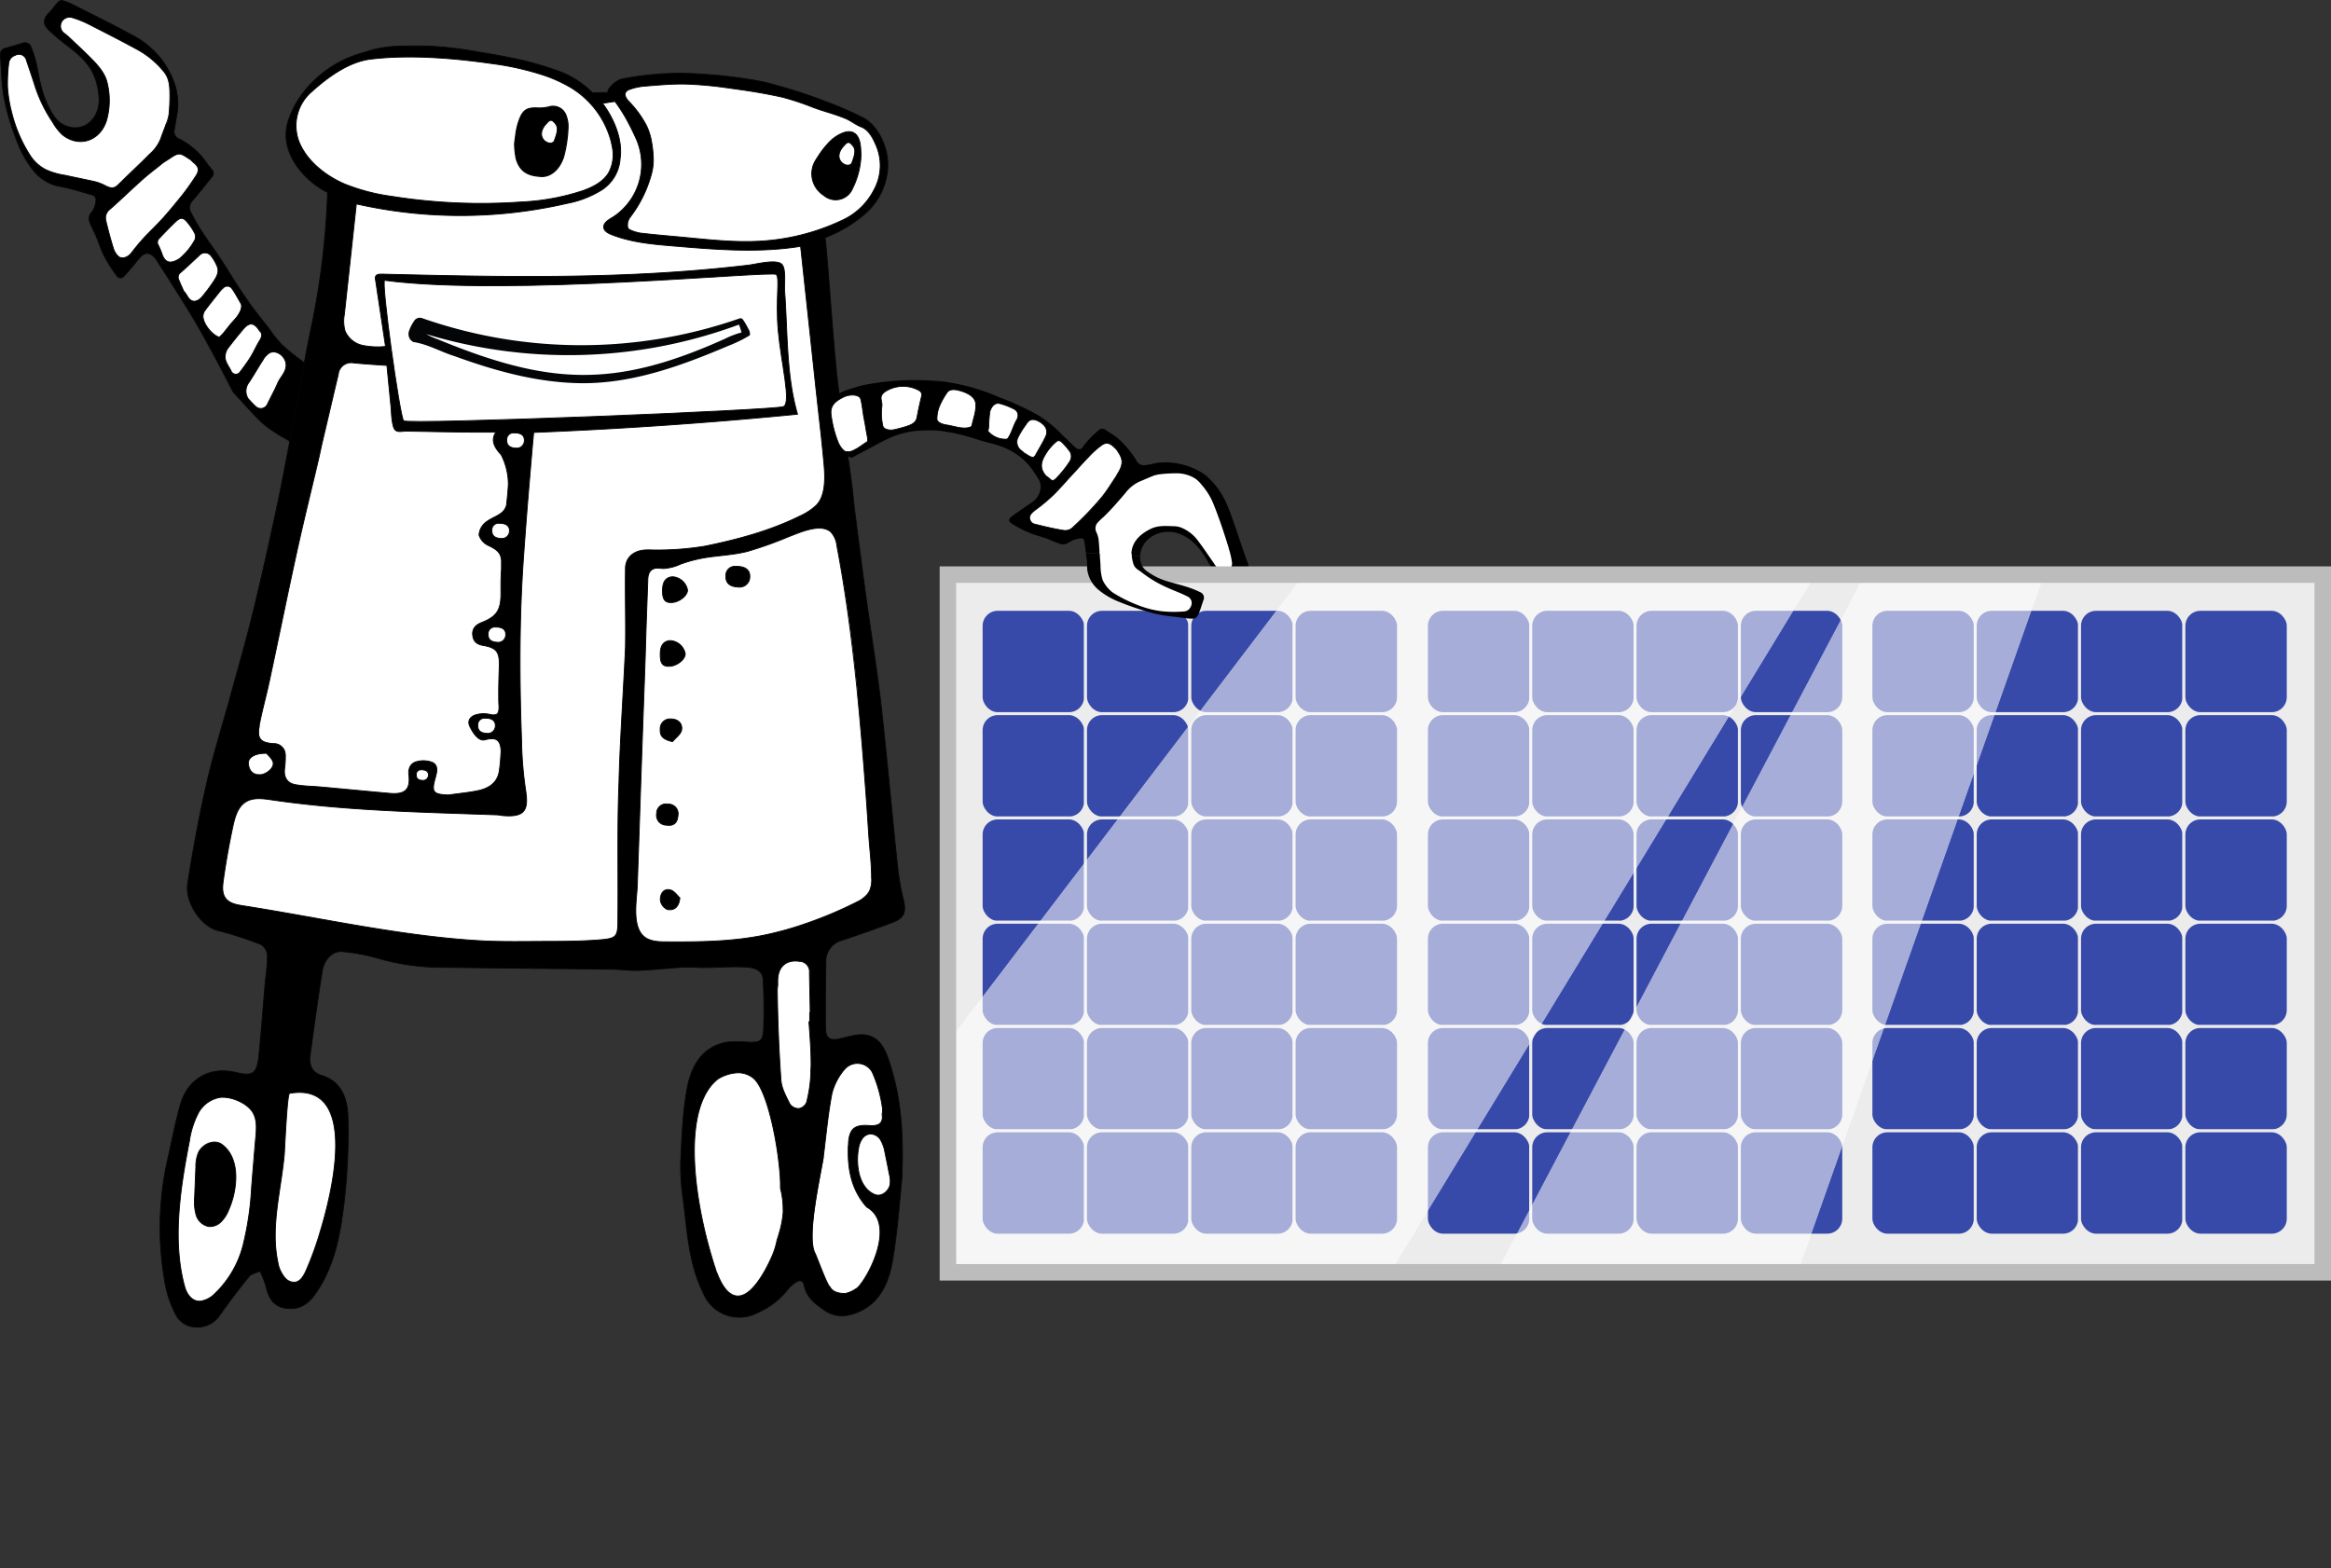 <?xml version="1.0" encoding="UTF-8"?> <svg xmlns="http://www.w3.org/2000/svg" xmlns:xlink="http://www.w3.org/1999/xlink" viewBox="0 0 540.12 363.47"><rect x="0" y="0" width="540.12" height="363.47" fill="#333333" stroke="none"/> <defs> <linearGradient id="Безымянный_градиент_12" x1="-78.19" y1="988.28" x2="-77.19" y2="988.28" gradientTransform="matrix(0, -192.27, -192.27, 0, 190331.9, -14719.98)" gradientUnits="userSpaceOnUse"> <stop offset="0" stop-color="#4d4d4d"></stop> <stop offset="1" stop-color="#fff"></stop> </linearGradient> <linearGradient id="Безымянный_градиент_12-2" x1="-78.8" y1="988.29" x2="-77.8" y2="988.29" gradientTransform="matrix(0, -236.82, -236.82, 0, 234456.82, -18297.84)" xlink:href="#Безымянный_градиент_12"></linearGradient> <clipPath id="clip-path"> <rect x="221.55" y="135.08" width="314.75" height="157.87" style="fill:none"></rect> </clipPath> <clipPath id="clip-path-2"> <rect x="211.14" y="121.14" width="215.9" height="192.27" style="fill:none"></rect> </clipPath> <clipPath id="clip-path-3"> <polygon points="211.14 252.65 311.21 121.14 427.04 122.76 310.93 313.41 213.95 309.92 211.14 252.65" style="fill:none"></polygon> </clipPath> <mask id="mask" x="211.14" y="121.14" width="215.9" height="192.27" maskUnits="userSpaceOnUse"> <rect x="211.14" y="121.14" width="215.9" height="192.27" style="fill:url(#Безымянный_градиент_12)"></rect> </mask> <linearGradient id="Безымянный_градиент_11" x1="-78.19" y1="988.28" x2="-77.19" y2="988.28" gradientTransform="matrix(0, -192.27, -192.27, 0, 190331.9, -14719.98)" gradientUnits="userSpaceOnUse"> <stop offset="0" stop-color="#fff"></stop> <stop offset="1" stop-color="#fff"></stop> </linearGradient> <clipPath id="clip-path-4"> <rect x="337.39" y="126.65" width="138.62" height="236.82" style="fill:none"></rect> </clipPath> <clipPath id="clip-path-5"> <polygon points="337.39 312.53 434 129.41 476.01 126.65 392.52 363.08 351.27 363.47 337.39 312.53" style="fill:none"></polygon> </clipPath> <mask id="mask-2" x="337.39" y="126.65" width="138.62" height="236.82" maskUnits="userSpaceOnUse"> <rect x="337.39" y="126.65" width="138.62" height="236.82" style="fill:url(#Безымянный_градиент_12-2)"></rect> </mask> <linearGradient id="Безымянный_градиент_11-2" x1="-78.8" y1="988.29" x2="-77.8" y2="988.29" gradientTransform="matrix(0, -236.82, -236.82, 0, 234456.82, -18297.84)" xlink:href="#Безымянный_градиент_11"></linearGradient> </defs> <title>Ресурс 2солнечные панели</title> <g style="isolation:isolate"> <g id="Слой_2" data-name="Слой 2"> <g id="Слой_1-2" data-name="Слой 1"> <path d="M67.45,102.43l3.17-18.27c-.19-.13-.38-.27-.56-.42a56.79,56.79,0,0,1-4.75-3.83,28,28,0,0,1-2.68-3.34c-1.94-2.55-4-5-5.77-7.65-2-2.87-3.77-5.89-5.69-8.81-1.48-2.26-3.1-4.43-4.56-6.69a43.56,43.56,0,0,1-2.54-4.52,2.26,2.26,0,0,1,0-1.64,7.26,7.26,0,0,1,1.14-1.45c1.29-1.58,2.56-3.18,3.85-4.77a1.23,1.23,0,0,0,0-1.75c-.65-.78-1.24-1.62-1.85-2.45a17.17,17.17,0,0,0-5.71-4.65A1.82,1.82,0,0,1,40.4,30c.2-1.21.41-2.43.62-3.65.72-4.22-.59-8-2.81-11.47a20.54,20.54,0,0,0-7.74-6.83C25.89,5.57,21.22,3.28,16.58.93A11.31,11.31,0,0,0,14.32.11a1.18,1.18,0,0,0-.87.42c-.71.76-1.3,1.65-2,2.38-1.41,1.37-1.6,2.64-.19,4a55.08,55.08,0,0,0,4.78,4c3,2.3,5.58,4.82,6.45,8.71.61,2.7.92,5.22-.81,7.74a5.23,5.23,0,0,1-6.41,1.8c-2.12-.78-3.1-2.59-4-4.41-1.56-3-2.14-6.32-2.76-9.61a26.34,26.34,0,0,0-1.32-4.24,1.47,1.47,0,0,0-2-.87l-3.74,1.1A1.48,1.48,0,0,0,.11,12.87c.07,1.2.13,2.41.22,3.61A50.67,50.67,0,0,0,.82,22,56.83,56.83,0,0,0,4.05,33a23.32,23.32,0,0,0,3.37,6.08A10.35,10.35,0,0,0,12.94,43c1.09.25,2.2.42,3.28.71,1.8.47,3.58,1,5.36,1.53a1.21,1.21,0,0,1,.65.85,4.67,4.67,0,0,1-1.16,3.3,2.29,2.29,0,0,0-.37,1.78c.37,1.2,1.05,2.3,1.54,3.47.64,1.51,1.11,3.11,1.85,4.56a35.85,35.85,0,0,0,2.85,4.56c.65.88,1.27.85,2,0,1.1-1.18,2.12-2.43,3.13-3.67s1.86-1.71,3-1.06a4.55,4.55,0,0,1,1.41,1.54c2.69,4.21,5.39,8.42,8,12.71,1.72,2.83,3.29,5.75,4.87,8.66,1.48,2.72,2.88,5.48,4.69,8.92,1.73,1.87,3.89,4.33,6.2,6.66a21.36,21.36,0,0,0,3.54,2.7c1.19.8,2.49,1.46,3.72,2.22"></path> <path d="M67.45,102.43l3.17-18.27c-.19-.13-.38-.27-.56-.42a56.79,56.79,0,0,1-4.75-3.83,28,28,0,0,1-2.68-3.34c-1.94-2.55-4-5-5.77-7.65-2-2.87-3.77-5.89-5.69-8.81-1.48-2.26-3.1-4.43-4.56-6.69a43.56,43.56,0,0,1-2.54-4.52,2.26,2.26,0,0,1,0-1.64,7.26,7.26,0,0,1,1.14-1.45c1.29-1.58,2.56-3.18,3.85-4.77a1.23,1.23,0,0,0,0-1.75c-.65-.78-1.24-1.62-1.85-2.45a17.17,17.17,0,0,0-5.71-4.65A1.82,1.82,0,0,1,40.4,30c.2-1.21.41-2.43.62-3.65.72-4.22-.59-8-2.81-11.47a20.54,20.54,0,0,0-7.74-6.83C25.89,5.57,21.22,3.28,16.58.93A11.31,11.31,0,0,0,14.32.11a1.18,1.18,0,0,0-.87.42c-.71.76-1.3,1.65-2,2.38-1.41,1.37-1.6,2.64-.19,4a55.08,55.08,0,0,0,4.78,4c3,2.3,5.58,4.82,6.45,8.71.61,2.7.92,5.22-.81,7.74a5.23,5.23,0,0,1-6.41,1.8c-2.12-.78-3.1-2.59-4-4.41-1.56-3-2.14-6.32-2.76-9.61a26.34,26.34,0,0,0-1.32-4.24,1.47,1.47,0,0,0-2-.87l-3.74,1.1A1.48,1.48,0,0,0,.11,12.87c.07,1.2.13,2.41.22,3.61A50.67,50.67,0,0,0,.82,22,56.83,56.83,0,0,0,4.05,33a23.32,23.32,0,0,0,3.37,6.08A10.35,10.35,0,0,0,12.94,43c1.09.25,2.2.42,3.28.71,1.8.47,3.58,1,5.36,1.53a1.21,1.21,0,0,1,.65.85,4.67,4.67,0,0,1-1.16,3.3,2.29,2.29,0,0,0-.37,1.78c.37,1.2,1.05,2.3,1.54,3.47.64,1.51,1.11,3.11,1.85,4.56a35.85,35.85,0,0,0,2.85,4.56c.65.88,1.27.85,2,0,1.1-1.18,2.12-2.43,3.13-3.67s1.86-1.71,3-1.06a4.55,4.55,0,0,1,1.41,1.54c2.69,4.21,5.39,8.42,8,12.71,1.72,2.83,3.29,5.75,4.87,8.66,1.48,2.72,2.88,5.48,4.69,8.92,1.73,1.87,3.89,4.33,6.2,6.66a21.36,21.36,0,0,0,3.54,2.7C64.92,101,66.22,101.67,67.45,102.43Z" style="fill:none;stroke:#030506;stroke-linecap:round;stroke-linejoin:round;stroke-width:0.203px"></path> <path d="M195,96.19l0-.22-.84-6.87h0c-.05-.45-.11-.91-.16-1.35-1-9.49-1.6-19-2.4-28.55-.11-1.38-.27-2.75-.4-4.14a30.75,30.75,0,0,0,9.64-5.88A15.27,15.27,0,0,0,205.59,40c.78-5.08-2-10.93-5.69-12.75a81,81,0,0,0-8.54-3.7A122.89,122.89,0,0,0,177,19a108.18,108.18,0,0,0-14.36-1.81,64.06,64.06,0,0,0-9.19-.08,72.69,72.69,0,0,0-9.49,1.23,6.08,6.08,0,0,0-2.75,2.1,1.37,1.37,0,0,0-.37,1c-1,0-2,0-3.07.06l-.51,0a20.87,20.87,0,0,0-7-4.7,73.59,73.59,0,0,0-12.42-3.5c-2.34-.48-4.68-.88-7-1.26a85.92,85.92,0,0,0-12.29-1.38c-.11,0-5.42-.09-7.7.13-1.14.11-2.27.27-3.39.49s-2.18.62-3.27.92l-.34.1a26.14,26.14,0,0,0-13.37,8.9,21.71,21.71,0,0,0-3.41,6c-1.69,4.37-.46,8.26,1.84,11.47a19.67,19.67,0,0,0,7,5.93,183.43,183.43,0,0,1-3.49,29.86c-1,4.6-1.85,9.24-2.67,13.87l-1.09,6.16c0,.25-.1.51-.14.76L65,113.4c-.28,1.4-.56,2.79-.87,4.18-1.74,8.18-3.56,16.34-5.54,24.46-1.58,6.47-3.44,12.89-5.2,19.32-1.87,6.8-4,13.54-5.56,20.41-1.73,7.6-3.16,15.29-4.34,23-.69,4.54,3.32,10,6.89,10.86a80.38,80.38,0,0,1,10.17,3.3,3.3,3.3,0,0,1,1.42,2.51,44.81,44.81,0,0,1-.46,5.63c-.51,5.81-.94,11.65-1.51,17.45-.44,4.35-1.39,5-5.46,4-5.89-1.38-11,1.45-12.72,7.43-1.23,4.21-2,8.56-3,12.85a72,72,0,0,0-.64,28.2,25.33,25.33,0,0,0,2.62,7.79c2,3.74,7.56,3.65,10,.19,2.19-3.11,4.48-6.16,6.87-9.1.56-.7,1.71-.88,2.59-1.29.32.73.66,1.47.94,2.22a15.19,15.19,0,0,1,.55,1.81c.6,2.39,1.82,4.18,4.37,4.55,2.83.41,4.9-.54,6.72-3,4.29-5.89,5.77-12.76,6.67-19.69a140.15,140.15,0,0,0,1.13-21.28c-.09-4.14-1.19-8.5-6.21-10-2-.58-2.89-2.31-2.59-4.47.91-6.56,1.78-13.14,2.83-19.67.47-2.92,2.6-4.81,4.74-4.52A43.89,43.89,0,0,1,87,221.92a54.5,54.5,0,0,0,16.37,2.27c12.73.17,25.45.28,38.19.44,2.13,0,4.28.35,6.42.27,3.46-.13,6.92-.54,10.39-.74,1.61-.09,3.22.1,4.84.08,3.27,0,6.57-.33,9.83-.09,1.53.11,3.65.57,3.77,2.79.22,3.79.27,7.6.13,11.37-.12,3-.73,3.34-3.61,3.22a25,25,0,0,0-4.82,0c-5.57.9-8.19,5.27-9.17,10.13-1.17,5.83-1.34,11.89-1.63,17.86a54.05,54.05,0,0,0,.66,9c.86,7,1.3,14.55,4.51,20.95a9,9,0,0,0,12.81,4.67,17.53,17.53,0,0,0,6.66-5.09c.82-1,3.46-3.76,4-1.1s2.47,4.17,4.56,5.62c2.85,2,5.79,1.55,8.54.23,4.5-2.17,6.46-6.66,7.27-11.18,1.29-7.22,1.73-14.6,2.25-19.44.45-10.61-.23-18.61-2.68-26.37-.95-3-2.07-6.29-5.56-6.92-1.88-.35-4,.36-6,.82-2.39.58-3.4,0-3.44-2.51-.07-5.06,0-10.12.08-15.19a5,5,0,0,1,3.71-5.09c3.95-1.29,7.87-2.7,11.76-4.15,2.65-1,3.16-2.34,2.52-5.12a59,59,0,0,1-1.37-7.69c-1.34-12.72-2.46-25.47-3.9-38.18-1-8.44-2.39-16.84-3.54-25.28-.91-6.63-1.74-13.27-2.61-19.9-.82-9.24-2.07-14.91-2.88-21.38"></path> <path d="M195,96.19l0-.22-.84-6.87h0c-.05-.45-.11-.91-.16-1.35-1-9.49-1.6-19-2.4-28.55-.11-1.38-.27-2.75-.4-4.14a30.75,30.75,0,0,0,9.64-5.88A15.27,15.27,0,0,0,205.59,40c.78-5.08-2-10.93-5.69-12.75a81,81,0,0,0-8.54-3.7A122.89,122.89,0,0,0,177,19a108.18,108.18,0,0,0-14.36-1.81,64.06,64.06,0,0,0-9.19-.08,72.69,72.69,0,0,0-9.49,1.23,6.08,6.08,0,0,0-2.75,2.1,1.37,1.37,0,0,0-.37,1c-1,0-2,0-3.07.06l-.51,0a20.87,20.87,0,0,0-7-4.7,73.59,73.59,0,0,0-12.42-3.5c-2.34-.48-4.68-.88-7-1.26a85.92,85.92,0,0,0-12.29-1.38c-.11,0-5.42-.09-7.7.13-1.14.11-2.27.27-3.39.49s-2.18.62-3.27.92l-.34.1a26.14,26.14,0,0,0-13.37,8.9,21.71,21.71,0,0,0-3.41,6c-1.69,4.37-.46,8.26,1.84,11.47a19.67,19.67,0,0,0,7,5.93,183.43,183.43,0,0,1-3.49,29.86c-1,4.6-1.85,9.24-2.67,13.87l-1.09,6.16c0,.25-.1.51-.14.76L65,113.4c-.28,1.4-.56,2.79-.87,4.18-1.74,8.18-3.56,16.34-5.54,24.46-1.58,6.47-3.44,12.89-5.2,19.32-1.87,6.8-4,13.54-5.56,20.41-1.73,7.6-3.16,15.29-4.34,23-.69,4.54,3.32,10,6.89,10.86a80.38,80.38,0,0,1,10.17,3.3,3.3,3.3,0,0,1,1.42,2.51,44.81,44.81,0,0,1-.46,5.63c-.51,5.81-.94,11.65-1.51,17.45-.44,4.35-1.39,5-5.46,4-5.89-1.38-11,1.45-12.72,7.43-1.23,4.21-2,8.56-3,12.85a72,72,0,0,0-.64,28.2,25.33,25.33,0,0,0,2.62,7.79c2,3.74,7.56,3.65,10,.19,2.19-3.11,4.48-6.16,6.87-9.1.56-.7,1.71-.88,2.59-1.29.32.73.66,1.47.94,2.22a15.19,15.19,0,0,1,.55,1.81c.6,2.39,1.82,4.18,4.37,4.55,2.83.41,4.9-.54,6.72-3,4.29-5.89,5.77-12.76,6.67-19.69a140.15,140.15,0,0,0,1.13-21.28c-.09-4.14-1.19-8.5-6.21-10-2-.58-2.89-2.31-2.59-4.47.91-6.56,1.78-13.14,2.83-19.67.47-2.92,2.6-4.81,4.74-4.52A43.89,43.89,0,0,1,87,221.92a54.5,54.5,0,0,0,16.37,2.27c12.73.17,25.45.28,38.19.44,2.13,0,4.28.35,6.42.27,3.46-.13,6.92-.54,10.39-.74,1.61-.09,3.22.1,4.84.08,3.27,0,6.57-.33,9.83-.09,1.53.11,3.65.57,3.77,2.79.22,3.79.27,7.6.13,11.37-.12,3-.73,3.34-3.61,3.22a25,25,0,0,0-4.82,0c-5.57.9-8.19,5.27-9.17,10.13-1.17,5.83-1.34,11.89-1.63,17.86a54.05,54.05,0,0,0,.66,9c.86,7,1.3,14.55,4.51,20.95a9,9,0,0,0,12.81,4.67,17.53,17.53,0,0,0,6.66-5.09c.82-1,3.46-3.76,4-1.1s2.47,4.17,4.56,5.62c2.85,2,5.79,1.55,8.54.23,4.5-2.17,6.46-6.66,7.27-11.18,1.29-7.22,1.73-14.6,2.25-19.44.45-10.61-.23-18.61-2.68-26.37-.95-3-2.07-6.29-5.56-6.92-1.88-.35-4,.36-6,.82-2.39.58-3.4,0-3.44-2.51-.07-5.06,0-10.12.08-15.19a5,5,0,0,1,3.71-5.09c3.95-1.29,7.87-2.7,11.76-4.15,2.65-1,3.16-2.34,2.52-5.12a59,59,0,0,1-1.37-7.69c-1.34-12.72-2.46-25.47-3.9-38.18-1-8.44-2.39-16.84-3.54-25.28-.91-6.63-1.74-13.27-2.61-19.9C197.07,108.33,195.82,102.66,195,96.19Z" style="fill:none;stroke:#030506;stroke-linecap:round;stroke-linejoin:round;stroke-width:0.203px"></path> <path d="M86.8,126.13a1,1,0,0,1-.19-.22,1,1,0,0,1-.13-.2,1.18,1.18,0,0,1-.1-.19,3.24,3.24,0,0,1-.19-.62,56.41,56.41,0,0,1-.89-5.61c-.16-1.56-.18-3.15-.2-4.72a4.56,4.56,0,0,1,.29-1.21c.91-.34,1.58-.66,2.3-.85l.53-.13.2,0,.28,0a2.78,2.78,0,0,1,.39,0h.68a1.9,1.9,0,0,1,.36.09l.14.05a.91.91,0,0,1,.16.11l0,0a.48.48,0,0,1,.11.09l.06.06a1.24,1.24,0,0,1,.17.23s0,0,0,.06a.51.51,0,0,1,.07.15.9.9,0,0,1,.1.22s0,.13,0,.19a.86.86,0,0,1,.06.23,7.85,7.85,0,0,1,.17,1.36c.14,2.44.22,4.88.26,7.32,0,2.85-.35,3.38-2.66,4-.14,0-.26.06-.38.07a1.45,1.45,0,0,1-.35,0,1.24,1.24,0,0,1-.43,0,.83.83,0,0,1-.22,0,1.51,1.51,0,0,1-.73-.4" style="fill:#fff"></path> <path d="M86.8,126.13a1,1,0,0,1-.19-.22,1,1,0,0,1-.13-.2,1.18,1.18,0,0,1-.1-.19,3.24,3.24,0,0,1-.19-.62,56.41,56.41,0,0,1-.89-5.61c-.16-1.56-.18-3.15-.2-4.72a4.56,4.56,0,0,1,.29-1.21c.91-.34,1.58-.66,2.3-.85l.53-.13.2,0,.28,0a2.78,2.78,0,0,1,.39,0h.68a1.9,1.9,0,0,1,.36.09l.14.05a.91.91,0,0,1,.16.11l0,0a.48.48,0,0,1,.11.09l.06.06a1.24,1.24,0,0,1,.17.23s0,0,0,.06a.51.51,0,0,1,.07.15.9.9,0,0,1,.1.22s0,.13,0,.19a.86.86,0,0,1,.06.23,7.85,7.85,0,0,1,.17,1.36c.14,2.44.22,4.88.26,7.32,0,2.85-.35,3.38-2.66,4-.14,0-.26.06-.38.07a1.45,1.45,0,0,1-.35,0,1.24,1.24,0,0,1-.43,0,.83.83,0,0,1-.22,0A1.51,1.51,0,0,1,86.8,126.13Z" style="fill:none;stroke:#030506;stroke-linecap:round;stroke-linejoin:round;stroke-width:0.203px"></path> <path d="M60.05,168.24c.07-.36.15-.74.22-1.11.63-3.06,1.47-6.09,2.13-9.17,2.16-10.07,4.2-20.15,6.41-30.21,1.57-7.13,3.33-14.21,5-21.32.35-1.49.63-3,1-4.48.11-.49.23-1,.34-1.46l1.34-5.7c.63-2.69,1.25-5.36,1.89-8A3,3,0,0,1,82,84.12c2.54.23,5.1.41,7.65.57.31,3.12.61,6.24.92,9.36.13,1.34.13,2.72.39,4,.36,1.91.8,2.12,2.79,1.88.31,0,.62,0,.93,0,5.34.08,10.69.22,16,.23,1.41,0,2.81,0,4.22,0-1.1,1.63-.66,3.24,1.22,5.22a15.14,15.14,0,0,1,1.67,6.89c-.08,1.61-.25,3.24-.44,4.86A3.35,3.35,0,0,1,116,119c-1,.72-2.21,1.13-3.18,1.85a3.44,3.44,0,0,0-.36.28A4,4,0,0,0,111,124a4,4,0,0,0,2.14,2.41c2.12,1,2.93,1.77,3.06,3.52v0c0,.59,0,1.18,0,1.77v.09c-.06,1-.11,2.07-.13,3.1,0,0,0,0,0,0s0,0,0,0h0c0,.91,0,1.84,0,2.75,0,3.75-1,5.29-4.52,6.65a5.56,5.56,0,0,0-.69.35,2.47,2.47,0,0,0-1.32,2.63c.15,1.44,1,2.07,2.41,2.32,3.12.52,3.81,1.53,3.74,4.71-.07,2.27-.16,4.55-.14,6.83,0,.86,0,1.73.07,2.6,0,1-.13,1.55-.51,1.78a1.85,1.85,0,0,1-1.32.1h0l-.51-.09a6.38,6.38,0,0,0-3.16.18l0,0c-1.11.4-1.92,1.28-1.24,2.69s2,3.47,3.47,3.07c2.91-.79,3.62.3,3.75,2.57,0,0-.12,2.8-.42,4.69-.44,2.76-2.47,4-4.94,4.52-2.25.47-4.54.66-6.82,1-3.64-.15-4-.66-3-4.13l0-.07c.3-1,.52-2.14-.09-2.87a1.78,1.78,0,0,0-.71-.51,5.77,5.77,0,0,0-3.63-.13,2.3,2.3,0,0,0-1.65,1.56h0c0,.13-.07.27-.1.41a4.1,4.1,0,0,0,0,1.11c.39,3.4-.9,4.57-4.45,4.25-5.35-.48-10.69-1-16-1.48-2-.18-3.95-.18-5.88-.54s-2.73-1.8-2.45-3.81c.1-.65.12-1.32.16-2h0c0-.17,0-.34,0-.53a4.46,4.46,0,0,0-.06-1.06v0a2.61,2.61,0,0,0-2.7-2.1c-2.9-.22-3.75-1.13-3.18-4.1" style="fill:#fff"></path> <path d="M60.05,168.24c.07-.36.15-.74.22-1.11.63-3.06,1.47-6.09,2.13-9.17,2.16-10.07,4.2-20.15,6.41-30.21,1.57-7.13,3.33-14.21,5-21.32.35-1.49.63-3,1-4.48.11-.49.23-1,.34-1.46l1.34-5.7c.63-2.69,1.25-5.36,1.89-8A3,3,0,0,1,82,84.12c2.54.23,5.1.41,7.65.57.31,3.12.61,6.24.92,9.36.13,1.34.13,2.72.39,4,.36,1.91.8,2.12,2.79,1.88.31,0,.62,0,.93,0,5.34.08,10.69.22,16,.23,1.41,0,2.81,0,4.22,0-1.1,1.63-.66,3.24,1.22,5.22a15.14,15.14,0,0,1,1.67,6.89c-.08,1.61-.25,3.24-.44,4.86A3.35,3.35,0,0,1,116,119c-1,.72-2.21,1.13-3.18,1.85a3.44,3.44,0,0,0-.36.28A4,4,0,0,0,111,124a4,4,0,0,0,2.14,2.41c2.12,1,2.93,1.77,3.06,3.52v0c0,.59,0,1.18,0,1.77v.09c-.06,1-.11,2.07-.13,3.1,0,0,0,0,0,0s0,0,0,0h0c0,.91,0,1.84,0,2.75,0,3.75-1,5.29-4.52,6.65a5.56,5.56,0,0,0-.69.35,2.47,2.47,0,0,0-1.32,2.63c.15,1.44,1,2.07,2.41,2.32,3.12.52,3.81,1.53,3.74,4.71-.07,2.27-.16,4.55-.14,6.83,0,.86,0,1.73.07,2.6,0,1-.13,1.55-.51,1.78a1.85,1.85,0,0,1-1.32.1h0l-.51-.09a6.38,6.38,0,0,0-3.16.18l0,0c-1.11.4-1.92,1.28-1.24,2.69s2,3.47,3.47,3.07c2.91-.79,3.62.3,3.75,2.57,0,0-.12,2.8-.42,4.69-.44,2.76-2.47,4-4.94,4.52-2.25.47-4.54.66-6.82,1-3.64-.15-4-.66-3-4.13l0-.07c.3-1,.52-2.14-.09-2.87a1.78,1.78,0,0,0-.71-.51,5.77,5.77,0,0,0-3.63-.13,2.3,2.3,0,0,0-1.65,1.56h0c0,.13-.07.27-.1.41a4.1,4.1,0,0,0,0,1.11c.39,3.4-.9,4.57-4.45,4.25-5.35-.48-10.69-1-16-1.48-2-.18-3.95-.18-5.88-.54s-2.73-1.8-2.45-3.81c.1-.65.12-1.32.16-2h0c0-.17,0-.34,0-.53a4.46,4.46,0,0,0-.06-1.06v0a2.61,2.61,0,0,0-2.7-2.1C60.33,172.12,59.48,171.21,60.05,168.24Z" style="fill:none;stroke:#030506;stroke-linecap:round;stroke-linejoin:round;stroke-width:0.203px"></path> <path d="M93.52,97.51c-.89-1-5.3-32.67-4.38-32.54,28.54,3.8,89.84-2.32,90.73-1.36s-.2,5.54.45,13,3.1,16.77,1.22,17.62-87.13,4.27-88,3.31" style="fill:#fff"></path> <path d="M93.52,97.51c-.89-1-5.3-32.67-4.38-32.54,28.54,3.8,89.84-2.32,90.73-1.36s-.2,5.54.45,13,3.1,16.77,1.22,17.62S94.41,98.47,93.52,97.51Z" style="fill:none;stroke:#030506;stroke-linecap:round;stroke-linejoin:round;stroke-width:0.203px"></path> <path d="M121.5,102.06a1.75,1.75,0,0,1-2,1.79c-1.19-.06-2.12-.51-2.07-1.88a1.54,1.54,0,0,1,1.71-1.64c1.72,0,2.37.7,2.35,1.73" style="fill:#fff"></path> <path d="M121.5,102.06a1.75,1.75,0,0,1-2,1.79c-1.19-.06-2.12-.51-2.07-1.88a1.54,1.54,0,0,1,1.71-1.64C120.87,100.29,121.52,101,121.5,102.06Z" style="fill:none;stroke:#030506;stroke-linecap:round;stroke-linejoin:round;stroke-width:0.203px"></path> <path d="M189.17,117.07a13.65,13.65,0,0,1-3.78,2.5c-7,3.47-14.48,5.45-22,7a67.39,67.39,0,0,1-12.65.88,8.23,8.23,0,0,0-.86,0c-2.31,0-4.27,1.1-4.8,3.13a4.08,4.08,0,0,0-.15,1.08c-.1,6.08.1,12.18,0,18.26-.45,10.1-1.18,20.18-1.48,30.28a2.68,2.68,0,0,0,0,.4c-.05,1.19-.09,2.39-.13,3.59-.27,9.48-.06,19-.15,28.46,0,.2,0,.39,0,.59,0,3.87-.32,4.25-4.18,4.57s-8,.35-11.95.36c-5.47,0-11,.15-16.41-.19-18.17-1.12-36.48-5.28-54.46-8.09-1.44-.23-3-.54-3.88-1.7s-.74-2.76-.53-4.21c.58-4.22,1.34-8.44,2.24-12.61.47-2.11,1.12-4.43,3-5.56,1.66-1,3.76-.75,5.68-.47,17.45,2.57,34.75,2.87,52.31,3.5.54,0,1.07.14,1.61.19,4.64.37,5.88-1,5.28-5.28,0-.2-.06-.41-.08-.62a86.12,86.12,0,0,1-.94-11.47c-.42-11.61-.53-23.22,0-34.82.12-2.62.27-5.23.46-7.85q.58-8.25,1.27-16.49l.58-6.8c.15-1.82.32-3.66.49-5.48Q154.22,99,184.8,96c-2.66-9.09-2.28-19.27-3-28.67-.1-1.37.4-5-.63-6.06-1.23-1.31-6.1,0-7.69.17-28.17,3.38-56.67,2.79-85,2.09-.55,0-1.23,0-1.46.55a1.48,1.48,0,0,0,0,.81l2.31,15.4a17.19,17.19,0,0,1-5.36-.26,5.71,5.71,0,0,1-4-3.29,8.47,8.47,0,0,1-.18-3.85q1.4-12.81,2.78-25.63a109.54,109.54,0,0,0,48.77-.11,23.42,23.42,0,0,0,8-3.07,9.36,9.36,0,0,0,4.32-6.92V37c1.09-6.69-4.05-13.06-4.05-13.06l2.89-.43a36.93,36.93,0,0,1,3.08,4.91c.59,1.1,1.18,2.31,1.71,3.48A14.6,14.6,0,0,1,142.5,50a7.71,7.71,0,0,1-.77.49c-.88.54-2,1.26-1.83,2.3.13.78.95,1.23,1.68,1.53,4.63,1.87,9.7,2.3,14.67,2.71,9.74.82,19.61,1.63,29.26.06q1.76,16.26,3.5,32.53l.63,5.69.63,5.66c.18,1.73.36,3.47.52,5.2.11,1.11.24,2.42.28,3.79.06,2.64-.26,5.44-1.9,7.12" style="fill:#fff"></path> <path d="M189.17,117.07a13.65,13.65,0,0,1-3.78,2.5c-7,3.47-14.48,5.45-22,7a67.39,67.39,0,0,1-12.65.88,8.23,8.23,0,0,0-.86,0c-2.31,0-4.27,1.1-4.8,3.13a4.08,4.08,0,0,0-.15,1.08c-.1,6.08.1,12.18,0,18.26-.45,10.1-1.18,20.18-1.48,30.28a2.68,2.68,0,0,0,0,.4c-.05,1.19-.09,2.39-.13,3.59-.27,9.48-.06,19-.15,28.46,0,.2,0,.39,0,.59,0,3.87-.32,4.25-4.18,4.57s-8,.35-11.95.36c-5.47,0-11,.15-16.41-.19-18.17-1.12-36.48-5.28-54.46-8.09-1.44-.23-3-.54-3.88-1.7s-.74-2.76-.53-4.21c.58-4.22,1.34-8.44,2.24-12.61.47-2.11,1.12-4.43,3-5.56,1.66-1,3.76-.75,5.68-.47,17.45,2.57,34.75,2.87,52.31,3.5.54,0,1.07.14,1.61.19,4.64.37,5.88-1,5.28-5.28,0-.2-.06-.41-.08-.62a86.12,86.12,0,0,1-.94-11.47c-.42-11.61-.53-23.22,0-34.82.12-2.62.27-5.23.46-7.85q.58-8.25,1.27-16.49l.58-6.8c.15-1.82.32-3.66.49-5.48Q154.22,99,184.8,96c-2.66-9.09-2.28-19.27-3-28.67-.1-1.37.4-5-.63-6.06-1.23-1.31-6.1,0-7.69.17-28.17,3.38-56.67,2.79-85,2.09-.55,0-1.23,0-1.46.55a1.48,1.48,0,0,0,0,.81l2.31,15.4a17.19,17.19,0,0,1-5.36-.26,5.71,5.71,0,0,1-4-3.29,8.47,8.47,0,0,1-.18-3.85q1.4-12.81,2.78-25.63a109.54,109.54,0,0,0,48.77-.11,23.42,23.42,0,0,0,8-3.07,9.36,9.36,0,0,0,4.32-6.92V37c1.09-6.69-4.05-13.06-4.05-13.06l2.89-.43a36.93,36.93,0,0,1,3.08,4.91c.59,1.1,1.18,2.31,1.71,3.48A14.6,14.6,0,0,1,142.5,50a7.71,7.71,0,0,1-.77.49c-.88.54-2,1.26-1.83,2.3.13.78.95,1.23,1.68,1.53,4.63,1.87,9.7,2.3,14.67,2.71,9.74.82,19.61,1.63,29.26.06q1.76,16.26,3.5,32.53l.63,5.69.63,5.66c.18,1.73.36,3.47.52,5.2.11,1.11.24,2.42.28,3.79C191.13,112.59,190.81,115.39,189.17,117.07Z" style="fill:none;stroke:#030506;stroke-linecap:round;stroke-linejoin:round;stroke-width:0.203px"></path> <path d="M38.49,28.74c-.38,1.14-.87,2.26-1.24,3.4a9.38,9.38,0,0,1-2.65,3.65c-1.9,1.94-3.89,3.79-5.84,5.69-.5.49-1,1-1.52,1.47-.73.72-1.53.75-2.72.14a11.58,11.58,0,0,0-2.29-.93c-2.37-.56-4.77-1-7.13-1.54a16.47,16.47,0,0,1-4.42-1.27,9.45,9.45,0,0,1-3.87-3.61,32.78,32.78,0,0,1-4.07-9.55,31.6,31.6,0,0,1-1-6.12,38.59,38.59,0,0,1,.29-5.46,2.13,2.13,0,0,1,1.47-1.77A1.77,1.77,0,0,1,6.13,14c.68,2,1.37,4,2,6a33.29,33.29,0,0,0,4.12,8.4,11.7,11.7,0,0,0,2.27,2.88c3.8,3,8.64,1.41,10.15-3.31a16.87,16.87,0,0,0,.2-8.63c-.46-2.26-2.06-4.06-3.67-5.7s-3.1-3-4.66-4.5c-.49-.46-1-.91-1.52-1.33a2.07,2.07,0,0,1-.82-2.59,2.12,2.12,0,0,1,2.58-1.13,23.74,23.74,0,0,1,3.53,1.39c3.93,2,7.87,4,11.72,6.11a20.69,20.69,0,0,1,6,5.09c1.32,1.65,1.32,3.63,1.34,5.58a42.49,42.49,0,0,1-.23,4.37,9.27,9.27,0,0,1-.58,2.15" style="fill:#fff"></path> <path d="M38.49,28.74c-.38,1.14-.87,2.26-1.24,3.4a9.38,9.38,0,0,1-2.65,3.65c-1.9,1.94-3.89,3.79-5.84,5.69-.5.49-1,1-1.52,1.47-.73.72-1.53.75-2.72.14a11.58,11.58,0,0,0-2.29-.93c-2.37-.56-4.77-1-7.13-1.54a16.47,16.47,0,0,1-4.42-1.27,9.45,9.45,0,0,1-3.87-3.61,32.78,32.78,0,0,1-4.07-9.55,31.6,31.6,0,0,1-1-6.12,38.59,38.59,0,0,1,.29-5.46,2.13,2.13,0,0,1,1.47-1.77A1.77,1.77,0,0,1,6.13,14c.68,2,1.37,4,2,6a33.29,33.29,0,0,0,4.12,8.4,11.7,11.7,0,0,0,2.27,2.88c3.8,3,8.64,1.41,10.15-3.31a16.87,16.87,0,0,0,.2-8.63c-.46-2.26-2.06-4.06-3.67-5.7s-3.1-3-4.66-4.5c-.49-.46-1-.91-1.52-1.33a2.07,2.07,0,0,1-.82-2.59,2.12,2.12,0,0,1,2.58-1.13,23.74,23.74,0,0,1,3.53,1.39c3.93,2,7.87,4,11.72,6.11a20.69,20.69,0,0,1,6,5.09c1.32,1.65,1.32,3.63,1.34,5.58a42.49,42.49,0,0,1-.23,4.37A9.27,9.27,0,0,1,38.49,28.74Z" style="fill:none;stroke:#030506;stroke-linecap:round;stroke-linejoin:round;stroke-width:0.203px"></path> <path d="M45.37,40.8Q44,42.94,42.41,45c-1.46,1.83-2.95,3.65-4.51,5.4s-3,3.08-4.49,4.66q-1.59,1.74-3,3.6c-.79,1-2.17,1.48-3,.74a4.31,4.31,0,0,1-1.14-1.86c-.65-2.1-1.22-4.22-1.73-6.36a2.52,2.52,0,0,1,.88-2.64c2.63-2.3,5.13-4.75,7.75-7.08,1.51-1.33,3.13-2.53,4.69-3.8l0,0,1.56-1c2.15-1.47,2.38-1.18,4.7.34.25.18.45.44.68.63,1.29,1.06,1.48,1.8.58,3.2" style="fill:#fff"></path> <path d="M45.37,40.8Q44,42.94,42.41,45c-1.46,1.83-2.95,3.65-4.51,5.4s-3,3.08-4.49,4.66q-1.59,1.74-3,3.6c-.79,1-2.17,1.48-3,.74a4.31,4.31,0,0,1-1.14-1.86c-.65-2.1-1.22-4.22-1.73-6.36a2.52,2.52,0,0,1,.88-2.64c2.63-2.3,5.13-4.75,7.75-7.08,1.51-1.33,3.13-2.53,4.69-3.8l0,0,1.56-1c2.15-1.47,2.38-1.18,4.7.34.25.18.45.44.68.63C46.08,38.66,46.27,39.4,45.37,40.8Z" style="fill:none;stroke:#030506;stroke-linecap:round;stroke-linejoin:round;stroke-width:0.203px"></path> <path d="M45.18,55.54a15,15,0,0,1-3.55,4.37c-2.06,1.35-3.3,1-4-.8a18.94,18.94,0,0,0-.91-2.23,1.25,1.25,0,0,1,.21-1.67c1.26-1.33,2.52-2.65,3.85-3.9,1.09-1,1.68-.94,2.64.21A14.11,14.11,0,0,1,45.09,54a2,2,0,0,1,.09,1.57" style="fill:#fff"></path> <path d="M45.18,55.54a15,15,0,0,1-3.55,4.37c-2.06,1.35-3.3,1-4-.8a18.94,18.94,0,0,0-.91-2.23,1.25,1.25,0,0,1,.21-1.67c1.26-1.33,2.52-2.65,3.85-3.9,1.09-1,1.68-.94,2.64.21A14.11,14.11,0,0,1,45.09,54,2,2,0,0,1,45.18,55.54Z" style="fill:none;stroke:#030506;stroke-linecap:round;stroke-linejoin:round;stroke-width:0.203px"></path> <path d="M49.42,65.32a39.55,39.55,0,0,1-2.6,3.46c-1.11,1.28-2.48,1.51-3.39-.12-.19-.35-.44-.68-.66-1l-.11,0c-.45-1-.92-2-1.3-3a1.33,1.33,0,0,1,.54-1.54c1.44-1.26,2.83-2.59,4.24-3.89a1.76,1.76,0,0,1,2.81.14,9.59,9.59,0,0,1,1.38,2.4c.54,1.35-.21,2.49-.91,3.55" style="fill:#fff"></path> <path d="M49.42,65.32a39.55,39.55,0,0,1-2.6,3.46c-1.11,1.28-2.48,1.51-3.39-.12-.19-.35-.44-.68-.66-1l-.11,0c-.45-1-.92-2-1.3-3a1.33,1.33,0,0,1,.54-1.54c1.44-1.26,2.83-2.59,4.24-3.89a1.76,1.76,0,0,1,2.81.14,9.59,9.59,0,0,1,1.38,2.4C50.87,63.12,50.12,64.26,49.42,65.32Z" style="fill:none;stroke:#030506;stroke-linecap:round;stroke-linejoin:round;stroke-width:0.203px"></path> <path d="M54.35,74.1c-.92.94-1.69,2-2.55,3.06-.31.36-.66.7-1,1-1.75-.59-3.77-3.19-3.76-4.9a2.41,2.41,0,0,1,.5-1.36c1.09-1.47,2.25-2.89,3.38-4.31a5.38,5.38,0,0,1,.77-.81,1.3,1.3,0,0,1,2.1.17c.75,1.06,1.35,2.22,2,3.33.58.94-.58,2.86-1.51,3.78" style="fill:#fff"></path> <path d="M54.35,74.1c-.92.94-1.69,2-2.55,3.06-.31.36-.66.7-1,1-1.75-.59-3.77-3.19-3.76-4.9a2.41,2.41,0,0,1,.5-1.36c1.09-1.47,2.25-2.89,3.38-4.31a5.38,5.38,0,0,1,.77-.81,1.3,1.3,0,0,1,2.1.17c.75,1.06,1.35,2.22,2,3.33C56.44,71.26,55.28,73.18,54.35,74.1Z" style="fill:none;stroke:#030506;stroke-linecap:round;stroke-linejoin:round;stroke-width:0.203px"></path> <path d="M60.12,79c-.76,1.23-1.33,2.58-2.09,3.8s-1.64,2.39-2.52,3.55A1.18,1.18,0,0,1,53.56,86C53,84.81,52,83.77,52.19,82.31a3.57,3.57,0,0,1,.59-1.56q1.76-2.31,3.63-4.52c1.4-1.63,2.51-1.5,3.73.45.79.66.53,1.43,0,2.33" style="fill:#fff"></path> <path d="M60.12,79c-.76,1.23-1.33,2.58-2.09,3.8s-1.64,2.39-2.52,3.55A1.18,1.18,0,0,1,53.56,86C53,84.81,52,83.77,52.19,82.31a3.57,3.57,0,0,1,.59-1.56q1.76-2.31,3.63-4.52c1.4-1.63,2.51-1.5,3.73.45C60.93,77.34,60.67,78.11,60.12,79Z" style="fill:none;stroke:#030506;stroke-linecap:round;stroke-linejoin:round;stroke-width:0.203px"></path> <path d="M64.39,88.69c-.72,1.7-1.63,3.32-2.44,5a1.68,1.68,0,0,1-2.55.63c-.71-.6-1.31-1.32-1.86-1.88a3.26,3.26,0,0,1,.13-3.78c1.12-1.67,2.1-3.45,3.21-5.14a4.66,4.66,0,0,1,1.63-1.77c1.78-.79,3.94,1.13,3.77,3.09-.13,1.58-1.32,2.54-1.89,3.86" style="fill:#fff"></path> <path d="M64.39,88.69c-.72,1.7-1.63,3.32-2.44,5a1.68,1.68,0,0,1-2.55.63c-.71-.6-1.31-1.32-1.86-1.88a3.26,3.26,0,0,1,.13-3.78c1.12-1.67,2.1-3.45,3.21-5.14a4.66,4.66,0,0,1,1.63-1.77c1.78-.79,3.94,1.13,3.77,3.09C66.15,86.41,65,87.37,64.39,88.69Z" style="fill:none;stroke:#030506;stroke-linecap:round;stroke-linejoin:round;stroke-width:0.203px"></path> <path d="M58.66,270.56l-.36,4.51a70.32,70.32,0,0,1-1.92,13.26,23.68,23.68,0,0,1-6.6,11.48,6,6,0,0,1-3.3,1.74c-1.93.17-3.18-1.58-3.65-3.25-3-10.67-1-23.26,1.07-33.88a20.4,20.4,0,0,1,2-6.35,7,7,0,0,1,5.21-3.75c2.54-.21,6.22,1.33,7.51,3.57.93,1.61.81,3.59.66,5.44-.19,2.41-.39,4.82-.58,7.23" style="fill:#fff"></path> <path d="M58.66,270.56l-.36,4.51a70.32,70.32,0,0,1-1.92,13.26,23.68,23.68,0,0,1-6.6,11.48,6,6,0,0,1-3.3,1.74c-1.93.17-3.18-1.58-3.65-3.25-3-10.67-1-23.26,1.07-33.88a20.4,20.4,0,0,1,2-6.35,7,7,0,0,1,5.21-3.75c2.54-.21,6.22,1.33,7.51,3.57.93,1.61.81,3.59.66,5.44C59.05,265.74,58.85,268.15,58.66,270.56Z" style="fill:none;stroke:#030506;stroke-linecap:round;stroke-linejoin:round;stroke-width:0.203px"></path> <path d="M74.28,285.14a74.85,74.85,0,0,1-3.49,9.61c-.49,1-1.16,2.16-2.29,2.39a2.73,2.73,0,0,1-2.35-.87,7.41,7.41,0,0,1-1.78-3.85c-1.72-8.17.8-16.75,1.51-24.9.09-1,.64-14,1.21-14.13,14.66-2.54,11.23,18.32,7.19,31.75" style="fill:#fff"></path> <path d="M74.28,285.14a74.85,74.85,0,0,1-3.49,9.61c-.49,1-1.16,2.16-2.29,2.39a2.73,2.73,0,0,1-2.35-.87,7.41,7.41,0,0,1-1.78-3.85c-1.72-8.17.8-16.75,1.51-24.9.09-1,.64-14,1.21-14.13C81.75,250.85,78.32,271.71,74.28,285.14Z" style="fill:none;stroke:#030506;stroke-linecap:round;stroke-linejoin:round;stroke-width:0.203px"></path> <path d="M181.48,280.74a0,0,0,0,1,0,.05,0,0,0,0,1,0,0,0,0,0,0,1,0,0,0,0,0,0,1,0,0h0s0,0,0,0h0a22.65,22.65,0,0,1-.8,4.53c-.21.74-.42,1.47-.67,2.2a.64.64,0,0,1,0,.07,17.85,17.85,0,0,1-.92,3.05c-.07.18-.16.39-.26.61-.89,2.05-2.81,5.87-5.08,7.86s-5.16,2.19-7.55-3.92a0,0,0,0,1,0,0,6.26,6.26,0,0,1-.36-.9c0-.12-.08-.24-.11-.35v0c0-.15-.09-.3-.14-.45s-.13-.38-.18-.58c-.13-.38-.24-.77-.36-1.17-3.91-12.92-6.12-29.19-1.77-37.79h0a13,13,0,0,1,.88-1.51,10.53,10.53,0,0,1,2.18-2.37l0,0a9.51,9.51,0,0,1,4.08-1.41,5.55,5.55,0,0,1,4.13,1.2c3.4,2.74,6.07,16.86,6.29,24.34,0,0,0,0,0,0s0,0,0,0h0c0,.42,0,.82,0,1.19v0a20,20,0,0,1,.62,5.27s0,0,0,0" style="fill:#fff"></path> <path d="M181.48,280.74a0,0,0,0,1,0,.05,0,0,0,0,1,0,0,0,0,0,0,1,0,0,0,0,0,0,1,0,0h0s0,0,0,0h0a22.65,22.65,0,0,1-.8,4.53c-.21.74-.42,1.47-.67,2.2a.64.64,0,0,1,0,.07,17.85,17.85,0,0,1-.92,3.05c-.07.18-.16.39-.26.61-.89,2.05-2.81,5.87-5.08,7.86s-5.16,2.19-7.55-3.92a0,0,0,0,1,0,0,6.26,6.26,0,0,1-.36-.9c0-.12-.08-.24-.11-.35v0c0-.15-.09-.3-.14-.45s-.13-.38-.18-.58c-.13-.38-.24-.77-.36-1.17-3.91-12.92-6.12-29.19-1.77-37.79h0a13,13,0,0,1,.88-1.51,10.53,10.53,0,0,1,2.18-2.37l0,0a9.51,9.51,0,0,1,4.08-1.41,5.55,5.55,0,0,1,4.13,1.2c3.4,2.74,6.07,16.86,6.29,24.34,0,0,0,0,0,0s0,0,0,0h0c0,.42,0,.82,0,1.19v0a20,20,0,0,1,.62,5.27S181.48,280.74,181.48,280.74Z" style="fill:none;stroke:#030506;stroke-linecap:round;stroke-linejoin:round;stroke-width:0.203px"></path> <path d="M187.89,248.49a32.29,32.29,0,0,1-1,7,2.44,2.44,0,0,1-1.76,1.42,2.55,2.55,0,0,1-2.08-1c-.88-1.77-1.94-3.65-2.08-5.54-.5-6.88-.76-13.77-.86-20.67a7.11,7.11,0,0,1,.1-1.27c0-.35,0-.72,0-1.07,0-3.38,2-5,5-4.56a2.36,2.36,0,0,1,2.35,2.62c.05,3.07.12,6.15.18,9.22h-.12c0,.72,0,1.43,0,2.14h-.18c.23,3.29.5,6.58.5,9.88a14.21,14.21,0,0,1-.07,1.45v0s0,0,0,0,0,0,0,0,0,.2,0,.3" style="fill:#fff"></path> <path d="M187.89,248.49a32.29,32.29,0,0,1-1,7,2.44,2.44,0,0,1-1.76,1.42,2.55,2.55,0,0,1-2.08-1c-.88-1.77-1.94-3.65-2.08-5.54-.5-6.88-.76-13.77-.86-20.67a7.11,7.11,0,0,1,.1-1.27c0-.35,0-.72,0-1.07,0-3.38,2-5,5-4.56a2.36,2.36,0,0,1,2.35,2.62c.05,3.07.12,6.15.18,9.22h-.12c0,.72,0,1.43,0,2.14h-.18c.23,3.29.5,6.58.5,9.88a14.21,14.21,0,0,1-.07,1.45v0s0,0,0,0,0,0,0,0S187.89,248.39,187.89,248.49Z" style="fill:none;stroke:#030506;stroke-linecap:round;stroke-linejoin:round;stroke-width:0.203px"></path> <path d="M190.78,268.13c.63-4.92,1.06-9.89,2-14.74a13.86,13.86,0,0,1,2.9-5.55,3.92,3.92,0,0,1,6.45.68,30.93,30.93,0,0,1,2.31,8.06,3.64,3.64,0,0,1-.05,1.61c.33,2.1-.72,2.82-2.91,2.66-3.31-.23-4.61.6-4.87,3.9,0,.35,0,.69-.07,1v.35c-.11,4.92.71,9.61,4.28,13.64,6.78,3.76.7,15.83-2.09,18.67a.5.5,0,0,1-.18.11s0,0,0,.05l-.15.07h0a7.06,7.06,0,0,1-2.51,1.13c-1.85,0-3-.44-3.62-1.6h0c-.08,0-.23-.23-.4-.56v0c-.92-1.72-2.73-6.64-3-7.15-2-3.72,1.26-17.83,2-22.34" style="fill:#fff"></path> <path d="M190.78,268.13c.63-4.92,1.06-9.89,2-14.74a13.86,13.86,0,0,1,2.9-5.55,3.92,3.92,0,0,1,6.45.68,30.93,30.93,0,0,1,2.31,8.06,3.64,3.64,0,0,1-.05,1.61c.33,2.1-.72,2.82-2.91,2.66-3.31-.23-4.61.6-4.87,3.9,0,.35,0,.69-.07,1v.35c-.11,4.92.71,9.61,4.28,13.64,6.78,3.76.7,15.83-2.09,18.67a.5.5,0,0,1-.18.11s0,0,0,.05l-.15.07h0a7.06,7.06,0,0,1-2.51,1.13c-1.85,0-3-.44-3.62-1.6h0c-.08,0-.23-.23-.4-.56v0c-.92-1.72-2.73-6.64-3-7.15C186.81,286.75,190.08,272.64,190.78,268.13Z" style="fill:none;stroke:#030506;stroke-linecap:round;stroke-linejoin:round;stroke-width:0.203px"></path> <path d="M198.69,160.87c.7,7.07,1.28,14.15,1.81,21.19.28,3.59.52,7.19.75,10.78.14,2.33.39,4.66.56,7,.08,1.18.13,2.36.14,3.54a6.53,6.53,0,0,1-.4,2.94,4.12,4.12,0,0,1-.53.88,7,7,0,0,1-2.37,1.79,92.93,92.93,0,0,1-11.4,4.86,76.73,76.73,0,0,1-9.85,2.8c-7.59,1.61-15.4,1.67-23.13,1.62-1.87,0-3.93-.11-5.26-1.42-2.63-2.58-1.44-8.53-1.33-11.77q.24-7.2.49-14.41.48-14.4,1-28.82c.18-4.76.35-9.52.48-14.28.13-4.3.3-8.61.45-12.91,0-1,.15-2.12,1-2.66s1.78-.25,2.69-.24a11,11,0,0,0,3.86-1,31.65,31.65,0,0,1,6.49-1.63c2.23-.32,4.46-.48,6.69-.85.76-.13,1.51-.28,2.26-.46a88.27,88.27,0,0,0,9.71-3.46c2.5-.93,7.35-3.2,9.73-1.06a5.62,5.62,0,0,1,1.39,3.21c2.2,11.32,3.68,22.83,4.83,34.36" style="fill:#fff"></path> <path d="M198.69,160.87c.7,7.07,1.28,14.15,1.81,21.19.28,3.59.52,7.19.75,10.78.14,2.33.39,4.66.56,7,.08,1.18.13,2.36.14,3.54a6.53,6.53,0,0,1-.4,2.94,4.12,4.12,0,0,1-.53.88,7,7,0,0,1-2.37,1.79,92.93,92.93,0,0,1-11.4,4.86,76.73,76.73,0,0,1-9.85,2.8c-7.59,1.61-15.4,1.67-23.13,1.62-1.87,0-3.93-.11-5.26-1.42-2.63-2.58-1.44-8.53-1.33-11.77q.24-7.2.49-14.41.48-14.4,1-28.82c.18-4.76.35-9.52.48-14.28.13-4.3.3-8.61.45-12.91,0-1,.15-2.12,1-2.66s1.78-.25,2.69-.24a11,11,0,0,0,3.86-1,31.65,31.65,0,0,1,6.49-1.63c2.23-.32,4.46-.48,6.69-.85.76-.13,1.51-.28,2.26-.46a88.27,88.27,0,0,0,9.71-3.46c2.5-.93,7.35-3.2,9.73-1.06a5.62,5.62,0,0,1,1.39,3.21C196.06,137.83,197.54,149.34,198.69,160.87Z" style="fill:none;stroke:#030506;stroke-linecap:round;stroke-linejoin:round;stroke-width:0.203px"></path> <path d="M289,130.16c-1.61-4.37-2.88-8.8-4.64-13.11a18.85,18.85,0,0,0-4.78-6.72,3.82,3.82,0,0,0-.67-.51,16.24,16.24,0,0,0-10.2-2.61c-1.11.09-2.23.51-3.3.58a1.93,1.93,0,0,1-2.09-1.07,22.44,22.44,0,0,0-4.6-5.39c-.76-.59-1.77-1.15-2.45-1.64a1.24,1.24,0,0,0-1.67,0,23.88,23.88,0,0,0-3.35,3.4c-.31.36-.38.75-.8.92a.93.93,0,0,1-1.07-.16c-1.19-1-2-1.94-3.19-3a28.44,28.44,0,0,0-5.48-4.53,63.53,63.53,0,0,0-9.08-4.22,48.4,48.4,0,0,0-13.08-3.68,71.9,71.9,0,0,0-7.53-.33,61.09,61.09,0,0,0-10.67,1.11c-1.47.31-2.91.81-4.08,1.17-5.06,1.58-4.83,5.54-3.9,9.66.79,3.54,1.81,4.91,5,6.07,1.22-.69,2.14-1.16,3.42-1.83s2.82-1.54,4.21-2.22a20.22,20.22,0,0,1,9.59-2.29c3.63-.26,8.52,1,11.57,2s5.09,1.2,7.42,2.38c3.54,1.78,5.19,3.8,7.16,7.07a3.39,3.39,0,0,1,.39,1.85,4.64,4.64,0,0,1-2.27,3.53c-1.31.9-3.09,2.11-4.31,3-.84.65-1,1.15-.19,1.71a24.33,24.33,0,0,0,4.3,2.22c1.42.61,2.88.91,4.27,1.45a25.44,25.44,0,0,0,3,1.17,2.35,2.35,0,0,0,1.59-.33,6.39,6.39,0,0,1,3.06-1.06.68.68,0,0,1,.62.49c.19,1,.31,2,.43,3a107.78,107.78,0,0,1,12.55.65,5.7,5.7,0,0,1,2.45-4.39,7.06,7.06,0,0,1,4.25-1.24,6.65,6.65,0,0,1,2.27.4c3.09,1.16,4.76,3.25,6.45,6a30.23,30.23,0,0,0,3,4.59c1.23,1.35,2.33,1.16,3.84.28.8-.46,1.74-1.07,2.56-1.55a1,1,0,0,0,.5-.72,8.09,8.09,0,0,0-.47-2.12"></path> <path d="M201,102.33c-.73.46-1.45,1-2.16,1.45-.22.15-.39.22-.61.35a6.43,6.43,0,0,1-.85.4l-.37.13a1,1,0,0,1-.2,0l-.19,0a2.62,2.62,0,0,1-.28,0l-.14,0-.13,0-.12,0-.24-.12a1.37,1.37,0,0,1-.23-.17s-.06,0-.1-.09l-.15-.15-.1-.11c0-.07-.09-.1-.16-.2s0,0-.16-.23a9.71,9.71,0,0,1-.5-.85,26,26,0,0,1-1.7-6.42c-.4-2.45,1.1-3.43,3-4.37,1-.47-.59.23.35-.13s3.2-.52,3.5.75c.38,1.58.48,3.14.78,4.61s.45,2.67.74,4.08a4.13,4.13,0,0,1,0,1.11" style="fill:#fff"></path> <path d="M201,102.33c-.73.46-1.45,1-2.16,1.45-.22.15-.39.22-.61.35a6.43,6.43,0,0,1-.85.4l-.37.13a1,1,0,0,1-.2,0l-.19,0a2.62,2.62,0,0,1-.28,0l-.14,0-.13,0-.12,0-.24-.12a1.37,1.37,0,0,1-.23-.17s-.06,0-.1-.09l-.15-.15-.1-.11c0-.07-.09-.1-.16-.2s0,0-.16-.23a9.71,9.71,0,0,1-.5-.85,26,26,0,0,1-1.7-6.42c-.4-2.45,1.1-3.43,3-4.37,1-.47-.59.23.35-.13s3.2-.52,3.5.75c.38,1.58.48,3.14.78,4.61s.45,2.67.74,4.08A4.13,4.13,0,0,1,201,102.33Z" style="fill:none;stroke:#030506;stroke-linecap:round;stroke-linejoin:round;stroke-width:0.188px"></path> <path d="M210,98.83c-.65.21-2.07.6-2.92.77s-2.39,0-2.54-1a13.5,13.5,0,0,1-.19-4.44c.18-1.32-.89-2.17.7-3.36a7.65,7.65,0,0,1,7.93-.29c.84.55.59,1.16.44,1.8-.39,1.61-.63,2.75-.94,4.39-.24,1.19-1.15,1.7-2.48,2.13" style="fill:#fff"></path> <path d="M210,98.83c-.65.21-2.07.6-2.92.77s-2.39,0-2.54-1a13.5,13.5,0,0,1-.19-4.44c.18-1.32-.89-2.17.7-3.36a7.65,7.65,0,0,1,7.93-.29c.84.55.59,1.16.44,1.8-.39,1.61-.63,2.75-.94,4.39C212.28,97.89,211.37,98.4,210,98.83Z" style="fill:none;stroke:#030506;stroke-linecap:round;stroke-linejoin:round;stroke-width:0.188px"></path> <path d="M225.22,98.51c.37-1.75.9-2.82.88-4.77s-2.4-2.92-4.2-3.32c-1-.23-2.07-.17-2.53.68A16.44,16.44,0,0,0,217.75,94a7.54,7.54,0,0,0-.64,3.16c0,.69,1.25,1.19,2.2,1.32,1.32.17,3.33.89,4.77.67.53-.08,1-.17,1.14-.66" style="fill:#fff"></path> <path d="M225.22,98.51c.37-1.75.9-2.82.88-4.77s-2.4-2.92-4.2-3.32c-1-.23-2.07-.17-2.53.68A16.44,16.44,0,0,0,217.75,94a7.54,7.54,0,0,0-.64,3.16c0,.69,1.25,1.19,2.2,1.32,1.32.17,3.33.89,4.77.67C224.61,99.09,225.12,99,225.22,98.51Z" style="fill:none;stroke:#030506;stroke-linecap:round;stroke-linejoin:round;stroke-width:0.188px"></path> <path d="M233.82,101.16c.69-1.2,1-2.52,1.7-3.74a2.36,2.36,0,0,0,.33-.82,1.61,1.61,0,0,0-1-1.85,15.48,15.48,0,0,0-3.31-1.25c-1.21-.21-1.95,1-2.19,2a32.88,32.88,0,0,0-.24,3.28,7.08,7.08,0,0,1-.19,1.12,5.24,5.24,0,0,0,4.15,1.88c.44,0,.55-.36.73-.67" style="fill:#fff"></path> <path d="M233.82,101.16c.69-1.2,1-2.52,1.7-3.74a2.36,2.36,0,0,0,.33-.82,1.61,1.61,0,0,0-1-1.85,15.48,15.48,0,0,0-3.31-1.25c-1.21-.21-1.95,1-2.19,2a32.88,32.88,0,0,0-.24,3.28,7.08,7.08,0,0,1-.19,1.12,5.24,5.24,0,0,0,4.15,1.88C233.53,101.79,233.64,101.47,233.82,101.16Z" style="fill:none;stroke:#030506;stroke-linecap:round;stroke-linejoin:round;stroke-width:0.188px"></path> <path d="M240,105.38c.72-1.33,1.61-2.75,2.28-4.2a2.27,2.27,0,0,0-.47-2.71,4.44,4.44,0,0,0-2-1.17c-1.14-.24-1.6.35-2.19,1.25a18.79,18.79,0,0,0-1.73,2.82,2.41,2.41,0,0,0,.63,2.94c.2.17.52.4.63.5s0,.1,0,.11c.71.29,1.14.78,1.87,1,.42.15.7-.09,1-.57" style="fill:#fff"></path> <path d="M240,105.38c.72-1.33,1.61-2.75,2.28-4.2a2.27,2.27,0,0,0-.47-2.71,4.44,4.44,0,0,0-2-1.17c-1.14-.24-1.6.35-2.19,1.25a18.79,18.79,0,0,0-1.73,2.82,2.41,2.41,0,0,0,.63,2.94c.2.17.52.4.63.5s0,.1,0,.11c.71.29,1.14.78,1.87,1C239.46,106.1,239.74,105.86,240,105.38Z" style="fill:none;stroke:#030506;stroke-linecap:round;stroke-linejoin:round;stroke-width:0.188px"></path> <path d="M247.65,104.32a15.12,15.12,0,0,0-1.68-1.9.93.93,0,0,0-1.05-.2,11.85,11.85,0,0,0-2.86,3.41c-.93,1.65-1,2.88,0,4.28.4.59.9.72,1.33,1.18s.89.24,1.28-.17a24.23,24.23,0,0,0,3.12-3.85,2.16,2.16,0,0,0-.1-2.75" style="fill:#fff"></path> <path d="M247.65,104.32a15.12,15.12,0,0,0-1.68-1.9.93.93,0,0,0-1.05-.2,11.85,11.85,0,0,0-2.86,3.41c-.93,1.65-1,2.88,0,4.28.4.59.9.72,1.33,1.18s.89.24,1.28-.17a24.23,24.23,0,0,0,3.12-3.85A2.16,2.16,0,0,0,247.65,104.32Z" style="fill:none;stroke:#030506;stroke-linecap:round;stroke-linejoin:round;stroke-width:0.188px"></path> <path d="M255.44,115.05c1.15-1.46,2.18-3.16,3.23-4.71,0,0,0,0,0,0,.22-.48.61-1,.82-1.48.9-1.9.44-2.89-.69-4.56a4.44,4.44,0,0,0-.6-.63c-.94-.92-1.78-1.3-2.92-.5a20.4,20.4,0,0,0-3,2.68c-1.35,1.38-2.54,2.77-3.91,4.23s-2.79,3.14-4.28,4.61a40.45,40.45,0,0,1-3.93,3.3c-1.12.84-2,1.57-1.38,2.73.37.75,1.11.77,1.76.94,2,.5,3.79.91,5.82,1.24a2.53,2.53,0,0,0,2.4-.85,72.35,72.35,0,0,0,6.68-7" style="fill:#fff"></path> <path d="M255.44,115.05c1.15-1.46,2.18-3.16,3.23-4.71,0,0,0,0,0,0,.22-.48.61-1,.82-1.48.9-1.9.44-2.89-.69-4.56a4.44,4.44,0,0,0-.6-.63c-.94-.92-1.78-1.3-2.92-.5a20.4,20.4,0,0,0-3,2.68c-1.35,1.38-2.54,2.77-3.91,4.23s-2.79,3.14-4.28,4.61a40.45,40.45,0,0,1-3.93,3.3c-1.12.84-2,1.57-1.38,2.73.37.75,1.11.77,1.76.94,2,.5,3.79.91,5.82,1.24a2.53,2.53,0,0,0,2.4-.85A72.35,72.35,0,0,0,255.44,115.05Z" style="fill:none;stroke:#030506;stroke-linecap:round;stroke-linejoin:round;stroke-width:0.188px"></path> <path d="M284.71,127c-1.12-3.61-2.28-7.17-3.73-10.66a15.45,15.45,0,0,0-2.46-3.88,8.41,8.41,0,0,0-1.45-1.47,8,8,0,0,0-4.75-1.29,29.27,29.27,0,0,0-3.75.24,6.76,6.76,0,0,0-1.85.54l-2.9,1.23a8.83,8.83,0,0,0-3.08,2.59c-1.62,1.89-3.18,3.72-5,5.48a15.55,15.55,0,0,0-1.4,1.34,2,2,0,0,0-.3,2.21,5.68,5.68,0,0,1,.54,1.89c.09,1,.15,2,.21,3,2.46.07,4.92.26,7.38.47-.11-2.7,1.61-4.73,4.46-6.12,1.76-.87,3.67-.66,5.57-.61a5,5,0,0,1,1.4.28,9,9,0,0,1,4.14,3.29c1.12,1.45,2.06,2.91,3.11,4.39.33.46.66,1,1,1.44a1.93,1.93,0,0,0,2.25,1,1.82,1.82,0,0,0,1.35-2.12,19.18,19.18,0,0,0-.76-3.21" style="fill:#fff"></path> <polygon points="431.04 176.35 435.35 177.59 435.25 181.5 430.82 181.61 431.04 176.35" style="fill:#fff"></polygon> <rect x="330.34" y="141.89" width="97.03" height="145.63" style="fill:none;stroke:#ea5b27;stroke-miterlimit:10;stroke-width:0.678px"></rect> <rect x="433.52" y="141.89" width="97.03" height="145.63" style="fill:none;stroke:#ea5b27;stroke-miterlimit:10;stroke-width:0.678px"></rect> <rect x="217.73" y="131.26" width="322.39" height="165.51" style="fill:#bcbcbd"></rect> <rect x="221.55" y="135.08" width="314.75" height="157.87" style="fill:#ececec"></rect> <path d="M247.71,165.4H231.17a3.82,3.82,0,0,1-3.82-3.82V145a3.82,3.82,0,0,1,3.82-3.82h16.54a3.81,3.81,0,0,1,3.81,3.82v16.54a3.81,3.81,0,0,1-3.81,3.82" style="fill:#374aa9"></path> <rect x="227.35" y="141.22" width="24.17" height="24.17" rx="3.82" style="fill:none;stroke:#ececec;stroke-miterlimit:10;stroke-width:0.674px"></rect> <path d="M271.88,165.4H255.34a3.81,3.81,0,0,1-3.81-3.82V145a3.81,3.81,0,0,1,3.81-3.82h16.54A3.82,3.82,0,0,1,275.7,145v16.54a3.82,3.82,0,0,1-3.82,3.82" style="fill:#374aa9"></path> <rect x="251.53" y="141.22" width="24.17" height="24.17" rx="3.82" style="fill:none;stroke:#ececec;stroke-miterlimit:10;stroke-width:0.674px"></rect> <path d="M296.05,165.4H279.52a3.82,3.82,0,0,1-3.82-3.82V145a3.82,3.82,0,0,1,3.82-3.82h16.53a3.82,3.82,0,0,1,3.82,3.82v16.54a3.82,3.82,0,0,1-3.82,3.82" style="fill:#374aa9"></path> <rect x="275.7" y="141.22" width="24.17" height="24.17" rx="3.82" style="fill:none;stroke:#ececec;stroke-miterlimit:10;stroke-width:0.674px"></rect> <path d="M320.22,165.4H303.69a3.82,3.82,0,0,1-3.82-3.82V145a3.82,3.82,0,0,1,3.82-3.82h16.53A3.82,3.82,0,0,1,324,145v16.54a3.82,3.82,0,0,1-3.82,3.82" style="fill:#374aa9"></path> <rect x="299.87" y="141.22" width="24.17" height="24.17" rx="3.82" style="fill:none;stroke:#ececec;stroke-miterlimit:10;stroke-width:0.674px"></rect> <path d="M247.71,189.57H231.17a3.82,3.82,0,0,1-3.82-3.82V169.21a3.82,3.82,0,0,1,3.82-3.81h16.54a3.81,3.81,0,0,1,3.81,3.81v16.54a3.81,3.81,0,0,1-3.81,3.82" style="fill:#374aa9"></path> <rect x="227.35" y="165.4" width="24.17" height="24.17" rx="3.82" style="fill:none;stroke:#ececec;stroke-miterlimit:10;stroke-width:0.674px"></rect> <path d="M271.88,189.57H255.34a3.81,3.81,0,0,1-3.81-3.82V169.21a3.81,3.81,0,0,1,3.81-3.81h16.54a3.82,3.82,0,0,1,3.82,3.81v16.54a3.82,3.82,0,0,1-3.82,3.82" style="fill:#374aa9"></path> <rect x="251.53" y="165.4" width="24.17" height="24.17" rx="3.82" style="fill:none;stroke:#ececec;stroke-miterlimit:10;stroke-width:0.674px"></rect> <path d="M296.05,189.57H279.52a3.82,3.82,0,0,1-3.82-3.82V169.21a3.82,3.82,0,0,1,3.82-3.81h16.53a3.82,3.82,0,0,1,3.82,3.81v16.54a3.82,3.82,0,0,1-3.82,3.82" style="fill:#374aa9"></path> <rect x="275.7" y="165.4" width="24.17" height="24.17" rx="3.82" style="fill:none;stroke:#ececec;stroke-miterlimit:10;stroke-width:0.674px"></rect> <path d="M320.22,189.57H303.69a3.82,3.82,0,0,1-3.82-3.82V169.21a3.82,3.82,0,0,1,3.82-3.81h16.53a3.82,3.82,0,0,1,3.82,3.81v16.54a3.82,3.82,0,0,1-3.82,3.82" style="fill:#374aa9"></path> <rect x="299.87" y="165.4" width="24.17" height="24.17" rx="3.82" style="fill:none;stroke:#ececec;stroke-miterlimit:10;stroke-width:0.674px"></rect> <path d="M247.71,213.74H231.17a3.82,3.82,0,0,1-3.82-3.82V193.39a3.82,3.82,0,0,1,3.82-3.82h16.54a3.81,3.81,0,0,1,3.81,3.82v16.53a3.81,3.81,0,0,1-3.81,3.82" style="fill:#374aa9"></path> <rect x="227.35" y="189.57" width="24.17" height="24.17" rx="3.82" style="fill:none;stroke:#ececec;stroke-miterlimit:10;stroke-width:0.674px"></rect> <path d="M271.88,213.74H255.34a3.81,3.81,0,0,1-3.81-3.82V193.39a3.81,3.81,0,0,1,3.81-3.82h16.54a3.82,3.82,0,0,1,3.82,3.82v16.53a3.82,3.82,0,0,1-3.82,3.82" style="fill:#374aa9"></path> <rect x="251.53" y="189.57" width="24.17" height="24.17" rx="3.82" style="fill:none;stroke:#ececec;stroke-miterlimit:10;stroke-width:0.674px"></rect> <path d="M296.05,213.74H279.52a3.82,3.82,0,0,1-3.82-3.82V193.39a3.82,3.82,0,0,1,3.82-3.82h16.53a3.82,3.82,0,0,1,3.82,3.82v16.53a3.82,3.82,0,0,1-3.82,3.82" style="fill:#374aa9"></path> <rect x="275.7" y="189.57" width="24.17" height="24.17" rx="3.82" style="fill:none;stroke:#ececec;stroke-miterlimit:10;stroke-width:0.674px"></rect> <path d="M320.22,213.74H303.69a3.82,3.82,0,0,1-3.82-3.82V193.39a3.82,3.82,0,0,1,3.82-3.82h16.53a3.82,3.82,0,0,1,3.82,3.82v16.53a3.82,3.82,0,0,1-3.82,3.82" style="fill:#374aa9"></path> <rect x="299.87" y="189.57" width="24.17" height="24.17" rx="3.82" style="fill:none;stroke:#ececec;stroke-miterlimit:10;stroke-width:0.674px"></rect> <path d="M247.71,237.91H231.17a3.82,3.82,0,0,1-3.82-3.82V217.56a3.82,3.82,0,0,1,3.82-3.82h16.54a3.81,3.81,0,0,1,3.81,3.82v16.53a3.81,3.81,0,0,1-3.81,3.82" style="fill:#374aa9"></path> <rect x="227.35" y="213.74" width="24.17" height="24.17" rx="3.82" style="fill:none;stroke:#ececec;stroke-miterlimit:10;stroke-width:0.674px"></rect> <path d="M271.88,237.91H255.34a3.81,3.81,0,0,1-3.81-3.82V217.56a3.81,3.81,0,0,1,3.81-3.82h16.54a3.82,3.82,0,0,1,3.82,3.82v16.53a3.82,3.82,0,0,1-3.82,3.82" style="fill:#374aa9"></path> <rect x="251.53" y="213.74" width="24.17" height="24.17" rx="3.82" style="fill:none;stroke:#ececec;stroke-miterlimit:10;stroke-width:0.674px"></rect> <path d="M296.05,237.91H279.52a3.82,3.82,0,0,1-3.82-3.82V217.56a3.82,3.82,0,0,1,3.82-3.82h16.53a3.82,3.82,0,0,1,3.82,3.82v16.53a3.82,3.82,0,0,1-3.82,3.82" style="fill:#374aa9"></path> <rect x="275.7" y="213.74" width="24.17" height="24.17" rx="3.82" style="fill:none;stroke:#ececec;stroke-miterlimit:10;stroke-width:0.674px"></rect> <path d="M320.22,237.91H303.69a3.82,3.82,0,0,1-3.82-3.82V217.56a3.82,3.82,0,0,1,3.82-3.82h16.53a3.82,3.82,0,0,1,3.82,3.82v16.53a3.82,3.82,0,0,1-3.82,3.82" style="fill:#374aa9"></path> <rect x="299.87" y="213.74" width="24.17" height="24.17" rx="3.82" style="fill:none;stroke:#ececec;stroke-miterlimit:10;stroke-width:0.674px"></rect> <path d="M247.71,262.08H231.17a3.82,3.82,0,0,1-3.82-3.82V241.73a3.82,3.82,0,0,1,3.82-3.82h16.54a3.81,3.81,0,0,1,3.81,3.82v16.53a3.81,3.81,0,0,1-3.81,3.82" style="fill:#374aa9"></path> <rect x="227.35" y="237.91" width="24.17" height="24.17" rx="3.82" style="fill:none;stroke:#ececec;stroke-miterlimit:10;stroke-width:0.674px"></rect> <path d="M271.88,262.08H255.34a3.81,3.81,0,0,1-3.81-3.82V241.73a3.81,3.81,0,0,1,3.81-3.82h16.54a3.82,3.82,0,0,1,3.82,3.82v16.53a3.82,3.82,0,0,1-3.82,3.82" style="fill:#374aa9"></path> <rect x="251.53" y="237.91" width="24.17" height="24.17" rx="3.82" style="fill:none;stroke:#ececec;stroke-miterlimit:10;stroke-width:0.674px"></rect> <path d="M296.05,262.08H279.52a3.82,3.82,0,0,1-3.82-3.82V241.73a3.82,3.82,0,0,1,3.82-3.82h16.53a3.82,3.82,0,0,1,3.82,3.82v16.53a3.82,3.82,0,0,1-3.82,3.82" style="fill:#374aa9"></path> <rect x="275.7" y="237.91" width="24.17" height="24.17" rx="3.82" style="fill:none;stroke:#ececec;stroke-miterlimit:10;stroke-width:0.674px"></rect> <path d="M320.22,262.08H303.69a3.82,3.82,0,0,1-3.82-3.82V241.73a3.82,3.82,0,0,1,3.82-3.82h16.53a3.82,3.82,0,0,1,3.82,3.82v16.53a3.82,3.82,0,0,1-3.82,3.82" style="fill:#374aa9"></path> <rect x="299.87" y="237.91" width="24.17" height="24.17" rx="3.82" style="fill:none;stroke:#ececec;stroke-miterlimit:10;stroke-width:0.674px"></rect> <path d="M247.71,286.25H231.17a3.82,3.82,0,0,1-3.82-3.81V265.9a3.82,3.82,0,0,1,3.82-3.82h16.54a3.81,3.81,0,0,1,3.81,3.82v16.54a3.81,3.81,0,0,1-3.81,3.81" style="fill:#374aa9"></path> <rect x="227.35" y="262.08" width="24.17" height="24.17" rx="3.82" style="fill:none;stroke:#ececec;stroke-miterlimit:10;stroke-width:0.674px"></rect> <path d="M271.88,286.25H255.34a3.81,3.81,0,0,1-3.81-3.81V265.9a3.81,3.81,0,0,1,3.81-3.82h16.54a3.82,3.82,0,0,1,3.82,3.82v16.54a3.82,3.82,0,0,1-3.82,3.81" style="fill:#374aa9"></path> <rect x="251.53" y="262.08" width="24.17" height="24.17" rx="3.82" style="fill:none;stroke:#ececec;stroke-miterlimit:10;stroke-width:0.674px"></rect> <path d="M296.05,286.25H279.52a3.82,3.82,0,0,1-3.82-3.81V265.9a3.82,3.82,0,0,1,3.82-3.82h16.53a3.82,3.82,0,0,1,3.82,3.82v16.54a3.82,3.82,0,0,1-3.82,3.81" style="fill:#374aa9"></path> <rect x="275.7" y="262.08" width="24.17" height="24.17" rx="3.82" style="fill:none;stroke:#ececec;stroke-miterlimit:10;stroke-width:0.674px"></rect> <path d="M320.22,286.25H303.69a3.82,3.82,0,0,1-3.82-3.81V265.9a3.82,3.82,0,0,1,3.82-3.82h16.53A3.82,3.82,0,0,1,324,265.9v16.54a3.82,3.82,0,0,1-3.82,3.81" style="fill:#374aa9"></path> <rect x="299.87" y="262.08" width="24.17" height="24.17" rx="3.82" style="fill:none;stroke:#ececec;stroke-miterlimit:10;stroke-width:0.674px"></rect> <path d="M350.88,165.4H334.35a3.82,3.82,0,0,1-3.82-3.82V145a3.82,3.82,0,0,1,3.82-3.82h16.53A3.82,3.82,0,0,1,354.7,145v16.54a3.82,3.82,0,0,1-3.82,3.82" style="fill:#374aa9"></path> <rect x="330.53" y="141.22" width="24.17" height="24.17" rx="3.82" style="fill:none;stroke:#ececec;stroke-miterlimit:10;stroke-width:0.674px"></rect> <path d="M375.05,165.4H358.52a3.82,3.82,0,0,1-3.82-3.82V145a3.82,3.82,0,0,1,3.82-3.82h16.53a3.82,3.82,0,0,1,3.82,3.82v16.54a3.82,3.82,0,0,1-3.82,3.82" style="fill:#374aa9"></path> <rect x="354.7" y="141.22" width="24.17" height="24.17" rx="3.82" style="fill:none;stroke:#ececec;stroke-miterlimit:10;stroke-width:0.674px"></rect> <path d="M399.22,165.4H382.69a3.82,3.82,0,0,1-3.82-3.82V145a3.82,3.82,0,0,1,3.82-3.82h16.53A3.82,3.82,0,0,1,403,145v16.54a3.82,3.82,0,0,1-3.82,3.82" style="fill:#374aa9"></path> <rect x="378.87" y="141.22" width="24.17" height="24.17" rx="3.82" style="fill:none;stroke:#ececec;stroke-miterlimit:10;stroke-width:0.674px"></rect> <path d="M423.4,165.4H406.86a3.82,3.82,0,0,1-3.82-3.82V145a3.82,3.82,0,0,1,3.82-3.82H423.4a3.82,3.82,0,0,1,3.81,3.82v16.54a3.82,3.82,0,0,1-3.81,3.82" style="fill:#374aa9"></path> <rect x="403.04" y="141.22" width="24.17" height="24.17" rx="3.82" style="fill:none;stroke:#ececec;stroke-miterlimit:10;stroke-width:0.674px"></rect> <path d="M350.88,189.57H334.35a3.82,3.82,0,0,1-3.82-3.82V169.21a3.82,3.82,0,0,1,3.82-3.81h16.53a3.82,3.82,0,0,1,3.82,3.81v16.54a3.82,3.82,0,0,1-3.82,3.82" style="fill:#374aa9"></path> <rect x="330.53" y="165.4" width="24.17" height="24.17" rx="3.82" style="fill:none;stroke:#ececec;stroke-miterlimit:10;stroke-width:0.674px"></rect> <path d="M375.05,189.57H358.52a3.82,3.82,0,0,1-3.82-3.82V169.21a3.82,3.82,0,0,1,3.82-3.81h16.53a3.82,3.82,0,0,1,3.82,3.81v16.54a3.82,3.82,0,0,1-3.82,3.82" style="fill:#374aa9"></path> <rect x="354.7" y="165.4" width="24.17" height="24.17" rx="3.82" style="fill:none;stroke:#ececec;stroke-miterlimit:10;stroke-width:0.674px"></rect> <path d="M399.22,189.57H382.69a3.82,3.82,0,0,1-3.82-3.82V169.21a3.82,3.82,0,0,1,3.82-3.81h16.53a3.82,3.82,0,0,1,3.82,3.81v16.54a3.82,3.82,0,0,1-3.82,3.82" style="fill:#374aa9"></path> <rect x="378.87" y="165.4" width="24.17" height="24.17" rx="3.82" style="fill:none;stroke:#ececec;stroke-miterlimit:10;stroke-width:0.674px"></rect> <path d="M423.4,189.57H406.86a3.82,3.82,0,0,1-3.82-3.82V169.21a3.82,3.82,0,0,1,3.82-3.81H423.4a3.82,3.82,0,0,1,3.81,3.81v16.54a3.82,3.82,0,0,1-3.81,3.82" style="fill:#374aa9"></path> <rect x="403.04" y="165.4" width="24.17" height="24.17" rx="3.82" style="fill:none;stroke:#ececec;stroke-miterlimit:10;stroke-width:0.674px"></rect> <path d="M350.88,213.74H334.35a3.82,3.82,0,0,1-3.82-3.82V193.39a3.82,3.82,0,0,1,3.82-3.82h16.53a3.82,3.82,0,0,1,3.82,3.82v16.53a3.82,3.82,0,0,1-3.82,3.82" style="fill:#374aa9"></path> <rect x="330.53" y="189.57" width="24.17" height="24.17" rx="3.82" style="fill:none;stroke:#ececec;stroke-miterlimit:10;stroke-width:0.674px"></rect> <path d="M375.05,213.74H358.52a3.82,3.82,0,0,1-3.82-3.82V193.39a3.82,3.82,0,0,1,3.82-3.82h16.53a3.82,3.82,0,0,1,3.82,3.82v16.53a3.82,3.82,0,0,1-3.82,3.82" style="fill:#374aa9"></path> <rect x="354.7" y="189.57" width="24.17" height="24.17" rx="3.82" style="fill:none;stroke:#ececec;stroke-miterlimit:10;stroke-width:0.674px"></rect> <path d="M399.22,213.74H382.69a3.82,3.82,0,0,1-3.82-3.82V193.39a3.82,3.82,0,0,1,3.82-3.82h16.53a3.82,3.82,0,0,1,3.82,3.82v16.53a3.82,3.82,0,0,1-3.82,3.82" style="fill:#374aa9"></path> <rect x="378.87" y="189.57" width="24.17" height="24.17" rx="3.82" style="fill:none;stroke:#ececec;stroke-miterlimit:10;stroke-width:0.674px"></rect> <path d="M423.4,213.74H406.86a3.82,3.82,0,0,1-3.82-3.82V193.39a3.82,3.82,0,0,1,3.82-3.82H423.4a3.82,3.82,0,0,1,3.81,3.82v16.53a3.82,3.82,0,0,1-3.81,3.82" style="fill:#374aa9"></path> <rect x="403.04" y="189.57" width="24.17" height="24.17" rx="3.82" style="fill:none;stroke:#ececec;stroke-miterlimit:10;stroke-width:0.674px"></rect> <path d="M350.88,237.91H334.35a3.82,3.82,0,0,1-3.82-3.82V217.56a3.82,3.82,0,0,1,3.82-3.82h16.53a3.82,3.82,0,0,1,3.82,3.82v16.53a3.82,3.82,0,0,1-3.82,3.82" style="fill:#374aa9"></path> <rect x="330.53" y="213.74" width="24.17" height="24.17" rx="3.82" style="fill:none;stroke:#ececec;stroke-miterlimit:10;stroke-width:0.674px"></rect> <path d="M375.05,237.91H358.52a3.82,3.82,0,0,1-3.82-3.82V217.56a3.82,3.82,0,0,1,3.82-3.82h16.53a3.82,3.82,0,0,1,3.82,3.82v16.53a3.82,3.82,0,0,1-3.82,3.82" style="fill:#374aa9"></path> <rect x="354.7" y="213.74" width="24.17" height="24.17" rx="3.82" style="fill:none;stroke:#ececec;stroke-miterlimit:10;stroke-width:0.674px"></rect> <path d="M399.22,237.91H382.69a3.82,3.82,0,0,1-3.82-3.82V217.56a3.82,3.82,0,0,1,3.82-3.82h16.53a3.82,3.82,0,0,1,3.82,3.82v16.53a3.82,3.82,0,0,1-3.82,3.82" style="fill:#374aa9"></path> <rect x="378.87" y="213.74" width="24.17" height="24.17" rx="3.82" style="fill:none;stroke:#ececec;stroke-miterlimit:10;stroke-width:0.674px"></rect> <path d="M423.4,237.91H406.86a3.82,3.82,0,0,1-3.82-3.82V217.56a3.82,3.82,0,0,1,3.82-3.82H423.4a3.82,3.82,0,0,1,3.81,3.82v16.53a3.82,3.82,0,0,1-3.81,3.82" style="fill:#374aa9"></path> <rect x="403.04" y="213.74" width="24.17" height="24.17" rx="3.82" style="fill:none;stroke:#ececec;stroke-miterlimit:10;stroke-width:0.674px"></rect> <path d="M350.88,262.08H334.35a3.82,3.82,0,0,1-3.82-3.82V241.73a3.82,3.82,0,0,1,3.82-3.82h16.53a3.82,3.82,0,0,1,3.82,3.82v16.53a3.82,3.82,0,0,1-3.82,3.82" style="fill:#374aa9"></path> <rect x="330.53" y="237.91" width="24.17" height="24.17" rx="3.82" style="fill:none;stroke:#ececec;stroke-miterlimit:10;stroke-width:0.674px"></rect> <path d="M375.05,262.08H358.52a3.82,3.82,0,0,1-3.82-3.82V241.73a3.82,3.82,0,0,1,3.82-3.82h16.53a3.82,3.82,0,0,1,3.82,3.82v16.53a3.82,3.82,0,0,1-3.82,3.82" style="fill:#374aa9"></path> <rect x="354.7" y="237.91" width="24.17" height="24.17" rx="3.82" style="fill:none;stroke:#ececec;stroke-miterlimit:10;stroke-width:0.674px"></rect> <path d="M399.22,262.08H382.69a3.82,3.82,0,0,1-3.82-3.82V241.73a3.82,3.82,0,0,1,3.82-3.82h16.53a3.82,3.82,0,0,1,3.82,3.82v16.53a3.82,3.82,0,0,1-3.82,3.82" style="fill:#374aa9"></path> <rect x="378.87" y="237.91" width="24.17" height="24.17" rx="3.82" style="fill:none;stroke:#ececec;stroke-miterlimit:10;stroke-width:0.674px"></rect> <path d="M423.4,262.08H406.86a3.82,3.82,0,0,1-3.82-3.82V241.73a3.82,3.82,0,0,1,3.82-3.82H423.4a3.82,3.82,0,0,1,3.81,3.82v16.53a3.82,3.82,0,0,1-3.81,3.82" style="fill:#374aa9"></path> <rect x="403.04" y="237.91" width="24.17" height="24.17" rx="3.82" style="fill:none;stroke:#ececec;stroke-miterlimit:10;stroke-width:0.674px"></rect> <path d="M350.88,286.25H334.35a3.82,3.82,0,0,1-3.82-3.81V265.9a3.82,3.82,0,0,1,3.82-3.82h16.53a3.82,3.82,0,0,1,3.82,3.82v16.54a3.82,3.82,0,0,1-3.82,3.81" style="fill:#374aa9"></path> <rect x="330.53" y="262.08" width="24.17" height="24.17" rx="3.82" style="fill:none;stroke:#ececec;stroke-miterlimit:10;stroke-width:0.674px"></rect> <path d="M375.05,286.25H358.52a3.82,3.82,0,0,1-3.82-3.81V265.9a3.82,3.82,0,0,1,3.82-3.82h16.53a3.82,3.82,0,0,1,3.82,3.82v16.54a3.82,3.82,0,0,1-3.82,3.81" style="fill:#374aa9"></path> <rect x="354.7" y="262.08" width="24.17" height="24.17" rx="3.82" style="fill:none;stroke:#ececec;stroke-miterlimit:10;stroke-width:0.674px"></rect> <path d="M399.22,286.25H382.69a3.82,3.82,0,0,1-3.82-3.81V265.9a3.82,3.82,0,0,1,3.82-3.82h16.53A3.82,3.82,0,0,1,403,265.9v16.54a3.82,3.82,0,0,1-3.82,3.81" style="fill:#374aa9"></path> <rect x="378.87" y="262.08" width="24.17" height="24.17" rx="3.82" style="fill:none;stroke:#ececec;stroke-miterlimit:10;stroke-width:0.674px"></rect> <path d="M423.4,286.25H406.86a3.82,3.82,0,0,1-3.82-3.81V265.9a3.82,3.82,0,0,1,3.82-3.82H423.4a3.82,3.82,0,0,1,3.81,3.82v16.54a3.82,3.82,0,0,1-3.81,3.81" style="fill:#374aa9"></path> <rect x="403.04" y="262.08" width="24.17" height="24.17" rx="3.82" style="fill:none;stroke:#ececec;stroke-miterlimit:10;stroke-width:0.674px"></rect> <path d="M453.87,165.4H437.34a3.82,3.82,0,0,1-3.82-3.82V145a3.82,3.82,0,0,1,3.82-3.82h16.53a3.82,3.82,0,0,1,3.82,3.82v16.54a3.82,3.82,0,0,1-3.82,3.82" style="fill:#374aa9"></path> <rect x="433.52" y="141.22" width="24.17" height="24.17" rx="3.82" style="fill:none;stroke:#ececec;stroke-miterlimit:10;stroke-width:0.674px"></rect> <path d="M478,165.4H461.51a3.82,3.82,0,0,1-3.82-3.82V145a3.82,3.82,0,0,1,3.82-3.82H478a3.82,3.82,0,0,1,3.82,3.82v16.54A3.82,3.82,0,0,1,478,165.4" style="fill:#374aa9"></path> <rect x="457.69" y="141.22" width="24.17" height="24.17" rx="3.82" style="fill:none;stroke:#ececec;stroke-miterlimit:10;stroke-width:0.674px"></rect> <path d="M502.22,165.4H485.68a3.82,3.82,0,0,1-3.82-3.82V145a3.82,3.82,0,0,1,3.82-3.82h16.54A3.81,3.81,0,0,1,506,145v16.54a3.81,3.81,0,0,1-3.81,3.82" style="fill:#374aa9"></path> <rect x="481.86" y="141.22" width="24.17" height="24.17" rx="3.82" style="fill:none;stroke:#ececec;stroke-miterlimit:10;stroke-width:0.674px"></rect> <path d="M526.39,165.4H509.85a3.81,3.81,0,0,1-3.81-3.82V145a3.81,3.81,0,0,1,3.81-3.82h16.54a3.82,3.82,0,0,1,3.82,3.82v16.54a3.82,3.82,0,0,1-3.82,3.82" style="fill:#374aa9"></path> <rect x="506.04" y="141.22" width="24.17" height="24.17" rx="3.82" style="fill:none;stroke:#ececec;stroke-miterlimit:10;stroke-width:0.674px"></rect> <path d="M453.87,189.57H437.34a3.82,3.82,0,0,1-3.82-3.82V169.21a3.82,3.82,0,0,1,3.82-3.81h16.53a3.82,3.82,0,0,1,3.82,3.81v16.54a3.82,3.82,0,0,1-3.82,3.82" style="fill:#374aa9"></path> <rect x="433.52" y="165.4" width="24.17" height="24.17" rx="3.82" style="fill:none;stroke:#ececec;stroke-miterlimit:10;stroke-width:0.674px"></rect> <path d="M478,189.57H461.51a3.82,3.82,0,0,1-3.82-3.82V169.21a3.82,3.82,0,0,1,3.82-3.81H478a3.82,3.82,0,0,1,3.82,3.81v16.54a3.82,3.82,0,0,1-3.82,3.82" style="fill:#374aa9"></path> <rect x="457.69" y="165.4" width="24.17" height="24.17" rx="3.82" style="fill:none;stroke:#ececec;stroke-miterlimit:10;stroke-width:0.674px"></rect> <path d="M502.22,189.57H485.68a3.82,3.82,0,0,1-3.82-3.82V169.21a3.82,3.82,0,0,1,3.82-3.81h16.54a3.81,3.81,0,0,1,3.81,3.81v16.54a3.81,3.81,0,0,1-3.81,3.82" style="fill:#374aa9"></path> <rect x="481.86" y="165.4" width="24.17" height="24.17" rx="3.82" style="fill:none;stroke:#ececec;stroke-miterlimit:10;stroke-width:0.674px"></rect> <path d="M526.39,189.57H509.85a3.81,3.81,0,0,1-3.81-3.82V169.21a3.81,3.81,0,0,1,3.81-3.81h16.54a3.82,3.82,0,0,1,3.82,3.81v16.54a3.82,3.82,0,0,1-3.82,3.82" style="fill:#374aa9"></path> <rect x="506.04" y="165.4" width="24.17" height="24.17" rx="3.82" style="fill:none;stroke:#ececec;stroke-miterlimit:10;stroke-width:0.674px"></rect> <path d="M453.87,213.74H437.34a3.82,3.82,0,0,1-3.82-3.82V193.39a3.82,3.82,0,0,1,3.82-3.82h16.53a3.82,3.82,0,0,1,3.82,3.82v16.53a3.82,3.82,0,0,1-3.82,3.82" style="fill:#374aa9"></path> <rect x="433.52" y="189.57" width="24.17" height="24.17" rx="3.82" style="fill:none;stroke:#ececec;stroke-miterlimit:10;stroke-width:0.674px"></rect> <path d="M478,213.74H461.51a3.82,3.82,0,0,1-3.82-3.82V193.39a3.82,3.82,0,0,1,3.82-3.82H478a3.82,3.82,0,0,1,3.82,3.82v16.53a3.82,3.82,0,0,1-3.82,3.82" style="fill:#374aa9"></path> <rect x="457.69" y="189.57" width="24.17" height="24.17" rx="3.82" style="fill:none;stroke:#ececec;stroke-miterlimit:10;stroke-width:0.674px"></rect> <path d="M502.22,213.74H485.68a3.82,3.82,0,0,1-3.82-3.82V193.39a3.82,3.82,0,0,1,3.82-3.82h16.54a3.81,3.81,0,0,1,3.81,3.82v16.53a3.81,3.81,0,0,1-3.81,3.82" style="fill:#374aa9"></path> <rect x="481.86" y="189.57" width="24.17" height="24.17" rx="3.82" style="fill:none;stroke:#ececec;stroke-miterlimit:10;stroke-width:0.674px"></rect> <path d="M526.39,213.74H509.85a3.81,3.81,0,0,1-3.81-3.82V193.39a3.81,3.81,0,0,1,3.81-3.82h16.54a3.82,3.82,0,0,1,3.82,3.82v16.53a3.82,3.82,0,0,1-3.82,3.82" style="fill:#374aa9"></path> <rect x="506.04" y="189.57" width="24.17" height="24.17" rx="3.82" style="fill:none;stroke:#ececec;stroke-miterlimit:10;stroke-width:0.674px"></rect> <path d="M453.87,237.91H437.34a3.82,3.82,0,0,1-3.82-3.82V217.56a3.82,3.82,0,0,1,3.82-3.82h16.53a3.82,3.82,0,0,1,3.82,3.82v16.53a3.82,3.82,0,0,1-3.82,3.82" style="fill:#374aa9"></path> <rect x="433.52" y="213.74" width="24.17" height="24.17" rx="3.82" style="fill:none;stroke:#ececec;stroke-miterlimit:10;stroke-width:0.674px"></rect> <path d="M478,237.91H461.51a3.82,3.82,0,0,1-3.82-3.82V217.56a3.82,3.82,0,0,1,3.82-3.82H478a3.82,3.82,0,0,1,3.82,3.82v16.53a3.82,3.82,0,0,1-3.82,3.82" style="fill:#374aa9"></path> <rect x="457.69" y="213.74" width="24.17" height="24.17" rx="3.82" style="fill:none;stroke:#ececec;stroke-miterlimit:10;stroke-width:0.674px"></rect> <path d="M502.22,237.91H485.68a3.82,3.82,0,0,1-3.82-3.82V217.56a3.82,3.82,0,0,1,3.82-3.82h16.54a3.81,3.81,0,0,1,3.81,3.82v16.53a3.81,3.81,0,0,1-3.81,3.82" style="fill:#374aa9"></path> <rect x="481.86" y="213.74" width="24.17" height="24.17" rx="3.82" style="fill:none;stroke:#ececec;stroke-miterlimit:10;stroke-width:0.674px"></rect> <path d="M526.39,237.91H509.85a3.81,3.81,0,0,1-3.81-3.82V217.56a3.81,3.81,0,0,1,3.81-3.82h16.54a3.82,3.82,0,0,1,3.82,3.82v16.53a3.82,3.82,0,0,1-3.82,3.82" style="fill:#374aa9"></path> <rect x="506.04" y="213.74" width="24.17" height="24.17" rx="3.82" style="fill:none;stroke:#ececec;stroke-miterlimit:10;stroke-width:0.674px"></rect> <path d="M453.87,262.08H437.34a3.82,3.82,0,0,1-3.82-3.82V241.73a3.82,3.82,0,0,1,3.82-3.82h16.53a3.82,3.82,0,0,1,3.82,3.82v16.53a3.82,3.82,0,0,1-3.82,3.82" style="fill:#374aa9"></path> <rect x="433.52" y="237.91" width="24.17" height="24.17" rx="3.82" style="fill:none;stroke:#ececec;stroke-miterlimit:10;stroke-width:0.674px"></rect> <path d="M478,262.08H461.51a3.82,3.82,0,0,1-3.82-3.82V241.73a3.82,3.82,0,0,1,3.82-3.82H478a3.82,3.82,0,0,1,3.82,3.82v16.53a3.82,3.82,0,0,1-3.82,3.82" style="fill:#374aa9"></path> <rect x="457.69" y="237.91" width="24.17" height="24.17" rx="3.82" style="fill:none;stroke:#ececec;stroke-miterlimit:10;stroke-width:0.674px"></rect> <path d="M502.22,262.08H485.68a3.82,3.82,0,0,1-3.82-3.82V241.73a3.82,3.82,0,0,1,3.82-3.82h16.54a3.81,3.81,0,0,1,3.81,3.82v16.53a3.81,3.81,0,0,1-3.81,3.82" style="fill:#374aa9"></path> <rect x="481.86" y="237.91" width="24.17" height="24.17" rx="3.82" style="fill:none;stroke:#ececec;stroke-miterlimit:10;stroke-width:0.674px"></rect> <path d="M526.39,262.08H509.85a3.81,3.81,0,0,1-3.81-3.82V241.73a3.81,3.81,0,0,1,3.81-3.82h16.54a3.82,3.82,0,0,1,3.82,3.82v16.53a3.82,3.82,0,0,1-3.82,3.82" style="fill:#374aa9"></path> <rect x="506.04" y="237.91" width="24.17" height="24.17" rx="3.82" style="fill:none;stroke:#ececec;stroke-miterlimit:10;stroke-width:0.674px"></rect> <path d="M453.87,286.25H437.34a3.82,3.82,0,0,1-3.82-3.81V265.9a3.82,3.82,0,0,1,3.82-3.82h16.53a3.82,3.82,0,0,1,3.82,3.82v16.54a3.82,3.82,0,0,1-3.82,3.81" style="fill:#374aa9"></path> <rect x="433.52" y="262.08" width="24.17" height="24.17" rx="3.82" style="fill:none;stroke:#ececec;stroke-miterlimit:10;stroke-width:0.674px"></rect> <path d="M478,286.25H461.51a3.82,3.82,0,0,1-3.82-3.81V265.9a3.82,3.82,0,0,1,3.82-3.82H478a3.82,3.82,0,0,1,3.82,3.82v16.54a3.82,3.82,0,0,1-3.82,3.81" style="fill:#374aa9"></path> <rect x="457.69" y="262.08" width="24.17" height="24.17" rx="3.82" style="fill:none;stroke:#ececec;stroke-miterlimit:10;stroke-width:0.674px"></rect> <path d="M502.22,286.25H485.68a3.82,3.82,0,0,1-3.82-3.81V265.9a3.82,3.82,0,0,1,3.82-3.82h16.54A3.81,3.81,0,0,1,506,265.9v16.54a3.81,3.81,0,0,1-3.81,3.81" style="fill:#374aa9"></path> <rect x="481.86" y="262.08" width="24.17" height="24.17" rx="3.82" style="fill:none;stroke:#ececec;stroke-miterlimit:10;stroke-width:0.674px"></rect> <path d="M526.39,286.25H509.85a3.81,3.81,0,0,1-3.81-3.81V265.9a3.81,3.81,0,0,1,3.81-3.82h16.54a3.82,3.82,0,0,1,3.82,3.82v16.54a3.82,3.82,0,0,1-3.82,3.81" style="fill:#374aa9"></path> <rect x="506.04" y="262.08" width="24.17" height="24.17" rx="3.82" style="fill:none;stroke:#ececec;stroke-miterlimit:10;stroke-width:0.674px"></rect> <g style="clip-path:url(#clip-path)"> <g style="opacity:0.55;mix-blend-mode:overlay"> <g style="clip-path:url(#clip-path-2)"> <g style="clip-path:url(#clip-path-3)"> <g style="mask:url(#mask)"> <rect x="211.14" y="121.14" width="215.9" height="192.27" style="fill:url(#Безымянный_градиент_11)"></rect> </g> </g> </g> </g> <g style="opacity:0.55;mix-blend-mode:overlay"> <g style="clip-path:url(#clip-path-4)"> <g style="clip-path:url(#clip-path-5)"> <g style="mask:url(#mask-2)"> <rect x="337.39" y="126.65" width="138.62" height="236.82" style="fill:url(#Безымянный_градиент_11-2)"></rect> </g> </g> </g> </g> </g> <path d="M251.63,128.25c.06.49.13,1,.2,1.47.13.88,0,1.83.16,2.68a7.44,7.44,0,0,0,2.75,4.46,17.6,17.6,0,0,0,4.65,2.65,63.28,63.28,0,0,0,8.55,2.79,41,41,0,0,0,4.69.68c1,.14,2.25.35,3.26.39s1.36-.08,1.79-1,.79-2.21,1.17-3.28a1.38,1.38,0,0,0-.7-1.83,23.55,23.55,0,0,0-3.63-1.4c-2.62-.81-5.09-1.19-7.43-2.61-1.42-.86-2.55-1.5-2.87-3.42a4.39,4.39,0,0,1,0-.89,112.36,112.36,0,0,0-12.55-.65"></path> <path d="M255,131a12,12,0,0,0,.47,3.36,7.51,7.51,0,0,0,2.43,3,32.81,32.81,0,0,0,7.07,3.35,21.56,21.56,0,0,0,4.71,1,30.23,30.23,0,0,0,4.66,0,1.84,1.84,0,0,0,1.6-1.17,1.68,1.68,0,0,0-.89-2.35c-1.5-.78-3.1-1.32-4.56-2a27.61,27.61,0,0,1-5.91-3.51c-.72-.57-1.56-.9-1.91-1.85a9.07,9.07,0,0,1-.46-2.45c-2.46-.21-4.93-.44-7.39-.51,0,.9.12,2.08.18,3" style="fill:#fff"></path> <path d="M63.25,177.34a1.43,1.43,0,0,1-.13.38,1.79,1.79,0,0,1-.22.34.79.79,0,0,1-.14.17,3.38,3.38,0,0,1-.85.73,1.4,1.4,0,0,1-.26.16,3.61,3.61,0,0,1-1.06.4h0a2.81,2.81,0,0,1-.64,0l-.37,0-.19-.05a2,2,0,0,1-.37-.12h0a1.68,1.68,0,0,1-.3-.15,1.83,1.83,0,0,1-.31-.24,1,1,0,0,1-.24-.25,1.48,1.48,0,0,1-.28-.45.74.74,0,0,1-.11-.24,1.29,1.29,0,0,1-.07-.21,1.9,1.9,0,0,1-.09-.36,2.51,2.51,0,0,1-.07-.5c-.11-1.36,1.49-2.43,4.22-2.36.33.43,1.32,1.2,1.53,2.15a1.31,1.31,0,0,1,0,.59" style="fill:#fff"></path> <path d="M63.25,177.34a1.43,1.43,0,0,1-.13.38,1.79,1.79,0,0,1-.22.34.79.79,0,0,1-.14.17,3.38,3.38,0,0,1-.85.73,1.4,1.4,0,0,1-.26.16,3.61,3.61,0,0,1-1.06.4h0a2.81,2.81,0,0,1-.64,0l-.37,0-.19-.05a2,2,0,0,1-.37-.12h0a1.68,1.68,0,0,1-.3-.15,1.83,1.83,0,0,1-.31-.24,1,1,0,0,1-.24-.25,1.48,1.48,0,0,1-.28-.45.74.74,0,0,1-.11-.24,1.29,1.29,0,0,1-.07-.21,1.9,1.9,0,0,1-.09-.36,2.51,2.51,0,0,1-.07-.5c-.11-1.36,1.49-2.43,4.22-2.36.33.43,1.32,1.2,1.53,2.15A1.31,1.31,0,0,1,63.25,177.34Z" style="fill:none;stroke:#030506;stroke-linecap:round;stroke-linejoin:round;stroke-width:0.203px"></path> <path d="M54.59,274.17a20,20,0,0,1-1.74,6.57,7.69,7.69,0,0,1-1.72,2.51,3.65,3.65,0,0,1-2.79,1,3.84,3.84,0,0,1-2.9-2.69,11.18,11.18,0,0,1-.34-4.12q.13-3.48.28-6.94a8.31,8.31,0,0,1,.62-3.44c.91-1.88,3.61-3.18,5.44-1.82,2.7,2,3.43,5.49,3.15,8.93"></path> <path d="M54.59,274.17a20,20,0,0,1-1.74,6.57,7.69,7.69,0,0,1-1.72,2.51,3.65,3.65,0,0,1-2.79,1,3.84,3.84,0,0,1-2.9-2.69,11.18,11.18,0,0,1-.34-4.12q.13-3.48.28-6.94a8.31,8.31,0,0,1,.62-3.44c.91-1.88,3.61-3.18,5.44-1.82C54.14,267.24,54.87,270.73,54.59,274.17Z" style="fill:none;stroke:#030506;stroke-linecap:round;stroke-linejoin:round;stroke-width:0.203px"></path> <path d="M198.89,271.08a14.64,14.64,0,0,1,.06-5,5.4,5.4,0,0,1,.77-2.07,2.62,2.62,0,0,1,1.79-1.2,2.78,2.78,0,0,1,2.53,1.38,8.32,8.32,0,0,1,1,2.85c.34,1.65.69,3.3,1,5a6.24,6.24,0,0,1,.18,2.54c-.31,1.49-2,2.89-3.52,2.25-2.27-.93-3.41-3.27-3.82-5.75" style="fill:#fff"></path> <path d="M198.89,271.08a14.64,14.64,0,0,1,.06-5,5.4,5.4,0,0,1,.77-2.07,2.62,2.62,0,0,1,1.79-1.2,2.78,2.78,0,0,1,2.53,1.38,8.32,8.32,0,0,1,1,2.85c.34,1.65.69,3.3,1,5a6.24,6.24,0,0,1,.18,2.54c-.31,1.49-2,2.89-3.52,2.25C200.44,275.9,199.3,273.56,198.89,271.08Z" style="fill:none;stroke:#030506;stroke-linecap:round;stroke-linejoin:round;stroke-width:0.203px"></path> <path d="M118.05,123a1.75,1.75,0,0,1-2,1.79c-1.18-.06-2.12-.5-2.07-1.88a1.53,1.53,0,0,1,1.71-1.63c1.72,0,2.38.69,2.36,1.72" style="fill:#fff"></path> <path d="M118.05,123a1.75,1.75,0,0,1-2,1.79c-1.18-.06-2.12-.5-2.07-1.88a1.53,1.53,0,0,1,1.71-1.63C117.41,121.27,118.07,122,118.05,123Z" style="fill:none;stroke:#030506;stroke-linecap:round;stroke-linejoin:round;stroke-width:0.203px"></path> <path d="M117.18,147.06a1.75,1.75,0,0,1-2,1.79c-1.18-.06-2.12-.51-2.07-1.88a1.54,1.54,0,0,1,1.72-1.64c1.72,0,2.37.7,2.35,1.73" style="fill:#fff"></path> <path d="M117.18,147.06a1.75,1.75,0,0,1-2,1.79c-1.18-.06-2.12-.51-2.07-1.88a1.54,1.54,0,0,1,1.72-1.64C116.55,145.3,117.2,146,117.18,147.06Z" style="fill:none;stroke:#030506;stroke-linecap:round;stroke-linejoin:round;stroke-width:0.203px"></path> <path d="M114.78,168.17a1.75,1.75,0,0,1-2,1.79c-1.18-.05-2.12-.5-2.07-1.88a1.54,1.54,0,0,1,1.72-1.63c1.72,0,2.37.69,2.35,1.72" style="fill:#fff"></path> <path d="M114.78,168.17a1.75,1.75,0,0,1-2,1.79c-1.18-.05-2.12-.5-2.07-1.88a1.54,1.54,0,0,1,1.72-1.63C114.15,166.41,114.8,167.14,114.78,168.17Z" style="fill:none;stroke:#030506;stroke-linecap:round;stroke-linejoin:round;stroke-width:0.203px"></path> <path d="M99.27,179.61a1.21,1.21,0,0,1-1.38,1.24c-.82,0-1.47-.35-1.44-1.3a1.07,1.07,0,0,1,1.19-1.14c1.19,0,1.65.49,1.63,1.2" style="fill:#fff"></path> <path d="M99.27,179.61a1.21,1.21,0,0,1-1.38,1.24c-.82,0-1.47-.35-1.44-1.3a1.07,1.07,0,0,1,1.19-1.14C98.83,178.39,99.29,178.9,99.27,179.61Z" style="fill:none;stroke:#030506;stroke-linecap:round;stroke-linejoin:round;stroke-width:0.203px"></path> <path d="M159.31,136.78c0,1.27-2,2.87-3.79,2.86-1.94.07-2-1.53-2-2.86s.34-3,2.32-3.11a3.77,3.77,0,0,1,3.5,3.11"></path> <path d="M159.31,136.78c0,1.27-2,2.87-3.79,2.86-1.94.07-2-1.53-2-2.86s.34-3,2.32-3.11A3.77,3.77,0,0,1,159.31,136.78Z" style="fill:none;stroke:#030506;stroke-linecap:round;stroke-linejoin:round;stroke-width:0.203px"></path> <path d="M158.78,151.56c0,1.27-2,2.87-3.79,2.86-1.94.07-2-1.52-2-2.85s.34-3,2.32-3.11a3.76,3.76,0,0,1,3.5,3.1"></path> <path d="M158.78,151.56c0,1.27-2,2.87-3.79,2.86-1.94.07-2-1.52-2-2.85s.34-3,2.32-3.11A3.76,3.76,0,0,1,158.78,151.56Z" style="fill:none;stroke:#030506;stroke-linecap:round;stroke-linejoin:round;stroke-width:0.203px"></path> <path d="M173.74,133.61a2.39,2.39,0,0,1-2.73,2.44c-1.6-.08-2.89-.69-2.82-2.56a2.1,2.1,0,0,1,2.34-2.23c2.34,0,3.24,1,3.21,2.35"></path> <path d="M173.74,133.61a2.39,2.39,0,0,1-2.73,2.44c-1.6-.08-2.89-.69-2.82-2.56a2.1,2.1,0,0,1,2.34-2.23C172.87,131.21,173.77,132.21,173.74,133.61Z" style="fill:none;stroke:#030506;stroke-linecap:round;stroke-linejoin:round;stroke-width:0.203px"></path> <path d="M157.94,169.17c-.17,1-1.38,1.82-2.12,2.72-2-.5-2.94-1.15-2.84-2.83a2.27,2.27,0,0,1,2.44-2.44c1.65,0,2.78,1,2.52,2.55"></path> <path d="M157.94,169.17c-.17,1-1.38,1.82-2.12,2.72-2-.5-2.94-1.15-2.84-2.83a2.27,2.27,0,0,1,2.44-2.44C157.07,166.61,158.2,167.65,157.94,169.17Z" style="fill:none;stroke:#030506;stroke-linecap:round;stroke-linejoin:round;stroke-width:0.203px"></path> <path d="M157.08,189.09c-.11,1.49-.89,2.41-2.6,2.14a2.29,2.29,0,0,1-2.33-2.69,2.18,2.18,0,0,1,2.61-2.19,2.25,2.25,0,0,1,2.32,2.74"></path> <path d="M157.08,189.09c-.11,1.49-.89,2.41-2.6,2.14a2.29,2.29,0,0,1-2.33-2.69,2.18,2.18,0,0,1,2.61-2.19A2.25,2.25,0,0,1,157.08,189.09Z" style="fill:none;stroke:#030506;stroke-linecap:round;stroke-linejoin:round;stroke-width:0.203px"></path> <path d="M157.54,208.1c-.28,2.52-1.68,2.91-2.91,2.69a2.85,2.85,0,0,1-1.62-2.14c-.07-1.33.64-2.81,2.28-2.42,1,.23,1.73,1.41,2.25,1.87"></path> <path d="M157.54,208.1c-.28,2.52-1.68,2.91-2.91,2.69a2.85,2.85,0,0,1-1.62-2.14c-.07-1.33.64-2.81,2.28-2.42C156.27,206.46,157,207.64,157.54,208.1Z" style="fill:none;stroke:#030506;stroke-linecap:round;stroke-linejoin:round;stroke-width:0.203px"></path> <path d="M141.86,34q-.12-.64-.27-1.26a20.75,20.75,0,0,0-9.41-12.49,32.93,32.93,0,0,0-5.75-2.66,65.6,65.6,0,0,0-12.68-2.88c-7-1-18.1-2.2-27.87-1-5,.59-9.89,4.15-13.55,7.45a10.36,10.36,0,0,0-2.91,12c1.9,4.37,6.22,7.68,10.51,9.51a45.34,45.34,0,0,0,10.9,2.84,131.68,131.68,0,0,0,29.88,1.3,52.91,52.91,0,0,0,14.52-2.68c2.31-.85,4.65-2.07,5.87-4.21a8.85,8.85,0,0,0,.76-5.9" style="fill:#fff"></path> <path d="M141.86,34q-.12-.64-.27-1.26a20.75,20.75,0,0,0-9.41-12.49,32.93,32.93,0,0,0-5.75-2.66,65.6,65.6,0,0,0-12.68-2.88c-7-1-18.1-2.2-27.87-1-5,.59-9.89,4.15-13.55,7.45a10.36,10.36,0,0,0-2.91,12c1.9,4.37,6.22,7.68,10.51,9.51a45.34,45.34,0,0,0,10.9,2.84,131.68,131.68,0,0,0,29.88,1.3,52.91,52.91,0,0,0,14.52-2.68c2.31-.85,4.65-2.07,5.87-4.21A8.85,8.85,0,0,0,141.86,34Z" style="fill:none;stroke:#030506;stroke-linecap:round;stroke-linejoin:round;stroke-width:0.203px"></path> <path d="M130.74,35.79a8.12,8.12,0,0,1-.68,1.85c-1.05,2.09-2.81,3.38-4.73,3.25-2.14-.16-4.37-.56-5.48-3.4a6.07,6.07,0,0,1-.24-.72,19.14,19.14,0,0,1-.37-3.51c.21-1.45.31-2.68.59-3.82a13.19,13.19,0,0,1,.89-2.57c.78-1.55,1.84-1.93,3.84-1.84a9,9,0,0,0,2.64-.25,3.18,3.18,0,0,1,4,2.14,6.81,6.81,0,0,1,.41,2.76,31.08,31.08,0,0,1-.92,6.11"></path> <path d="M130.74,35.79a8.12,8.12,0,0,1-.68,1.85c-1.05,2.09-2.81,3.38-4.73,3.25-2.14-.16-4.37-.56-5.48-3.4a6.07,6.07,0,0,1-.24-.72,19.14,19.14,0,0,1-.37-3.51c.21-1.45.31-2.68.59-3.82a13.19,13.19,0,0,1,.89-2.57c.78-1.55,1.84-1.93,3.84-1.84a9,9,0,0,0,2.64-.25,3.18,3.18,0,0,1,4,2.14,6.81,6.81,0,0,1,.41,2.76A31.08,31.08,0,0,1,130.74,35.79Z" style="fill:none;stroke:#030506;stroke-linecap:round;stroke-linejoin:round;stroke-width:0.274px"></path> <path d="M202.92,33.52c-.75-1.73-1.69-3.45-3.37-4.11-1.3-.5-2.48-1.5-3.76-2-1.94-.79-3.95-1.37-5.92-2l-1.48-.53a64.43,64.43,0,0,0-7-2.33c-3.8-.86-7.64-1.48-11.49-2l-1.14-.16a88.56,88.56,0,0,0-10-.91c-3.13-.06-6.27.24-9.4.49a13,13,0,0,0-3.44.75,1.58,1.58,0,0,0-1,.77c-.2.47,0,1.05.54,1.73.16.19.34.36.51.55A23.93,23.93,0,0,1,149.74,29a14.08,14.08,0,0,1,1.26,4,26.07,26.07,0,0,1,.38,3.71,12.26,12.26,0,0,1-.48,3.79A28.51,28.51,0,0,1,146,50.35c-.73.93-.81,2.57-.16,2.85a9.35,9.35,0,0,0,2.48.81c3.13.37,6.25.64,9.38.92,5.88.55,11.68,1.24,17.6,1a51,51,0,0,0,19.6-4.77A15.57,15.57,0,0,0,202.51,44a11.76,11.76,0,0,0,.41-10.48" style="fill:#fff"></path> <path d="M202.92,33.52c-.75-1.73-1.69-3.45-3.37-4.11-1.3-.5-2.48-1.5-3.76-2-1.94-.79-3.95-1.37-5.92-2l-1.48-.53a64.43,64.43,0,0,0-7-2.33c-3.8-.86-7.64-1.48-11.49-2l-1.14-.16a88.56,88.56,0,0,0-10-.91c-3.13-.06-6.27.24-9.4.49a13,13,0,0,0-3.44.75,1.58,1.58,0,0,0-1,.77c-.2.47,0,1.05.54,1.73.16.19.34.36.51.55A23.93,23.93,0,0,1,149.74,29a14.08,14.08,0,0,1,1.26,4,26.07,26.07,0,0,1,.38,3.71,12.26,12.26,0,0,1-.48,3.79A28.51,28.51,0,0,1,146,50.35c-.73.93-.81,2.57-.16,2.85a9.35,9.35,0,0,0,2.48.81c3.13.37,6.25.64,9.38.92,5.88.55,11.68,1.24,17.6,1a51,51,0,0,0,19.6-4.77A15.57,15.57,0,0,0,202.51,44,11.76,11.76,0,0,0,202.92,33.52Z" style="fill:none;stroke:#030506;stroke-linecap:round;stroke-linejoin:round;stroke-width:0.203px"></path> <path d="M197.53,43.73A4.23,4.23,0,0,1,191,45.39l-.55-.4a6.83,6.83,0,0,1-.58-.51,5.91,5.91,0,0,1-.8-7.47c.3-.47.59-.94.9-1.39.2-.3.42-.6.63-.88s.39-.51.6-.75.38-.44.57-.65a10.22,10.22,0,0,1,1-1c.13-.11.25-.21.39-.31a4,4,0,0,1,.39-.29,7.78,7.78,0,0,1,.92-.56,10.25,10.25,0,0,1,1-.44c2.23-.78,3.69.4,3.94,3.35.05.58.07,1.17.1,1.75a18.44,18.44,0,0,1-2,7.86"></path> <path d="M197.53,43.73A4.23,4.23,0,0,1,191,45.39l-.55-.4a6.83,6.83,0,0,1-.58-.51,5.91,5.91,0,0,1-.8-7.47c.3-.47.59-.94.9-1.39.2-.3.42-.6.63-.88s.39-.51.6-.75.38-.44.57-.65a10.22,10.22,0,0,1,1-1c.13-.11.25-.21.39-.31a4,4,0,0,1,.39-.29,7.78,7.78,0,0,1,.92-.56,10.25,10.25,0,0,1,1-.44c2.23-.78,3.69.4,3.94,3.35.05.58.07,1.17.1,1.75A18.44,18.44,0,0,1,197.53,43.73Z" style="fill:none;stroke:#030506;stroke-linecap:round;stroke-linejoin:round;stroke-width:0.203px"></path> <path d="M197.36,37.84c-.89,1.38-4.52-.6-2.18-3.65.7-.71,1.19-1.67,2-.88,1.13,1.06,1.16,1.87.15,4.53" style="fill:#fff"></path> <path d="M197.36,37.84c-.89,1.38-4.52-.6-2.18-3.65.7-.71,1.19-1.67,2-.88C198.34,34.37,198.37,35.18,197.36,37.84Z" style="fill:none;stroke:#030506;stroke-linecap:round;stroke-linejoin:round;stroke-width:0.203px"></path> <path d="M128.41,32.71c-.88,1.39-4.51-.59-2.17-3.65.7-.7,1.19-1.66,2-.88,1.13,1.06,1.15,1.88.14,4.53" style="fill:#fff"></path> <path d="M128.41,32.71c-.88,1.39-4.51-.59-2.17-3.65.7-.7,1.19-1.66,2-.88C129.4,29.24,129.42,30.06,128.41,32.71Z" style="fill:none;stroke:#030506;stroke-linecap:round;stroke-linejoin:round;stroke-width:0.203px"></path> <path d="M172.9,77.33c-11.8,5.26-24.16,10.4-37,10.57-13.31.17-27.09-4.86-39.53-10.1a.61.61,0,0,1-.1-.69,3.22,3.22,0,0,1,.43-.92c.18-.32.37-.62.55-.94a112.69,112.69,0,0,0,74.32-.85,17.13,17.13,0,0,1,1.29,2.93" style="fill:#fff"></path> <path d="M173.75,77.71a31.92,31.92,0,0,1-5.05,2.47c-10.78,4.58-22.06,8.72-33.95,8.63-10.17-.1-20-2.84-29.45-6.28-3.21-1-6.12-2.75-9.5-3.26a2,2,0,0,1-1.12-1.54,2.1,2.1,0,0,1,.08-1,9.74,9.74,0,0,1,1.16-2.3,1.57,1.57,0,0,1,1.89-.7,111.57,111.57,0,0,0,73.58.06.65.65,0,0,1,.74.24,16.5,16.5,0,0,1,1.3,2.22,2,2,0,0,1,.32,1.44M172,77a.52.52,0,0,0-.07.49l-.05-.19a15.89,15.89,0,0,0-.85-2.55l.76.27a113.82,113.82,0,0,1-75.05,1.78l1.89-.71S98,77.24,98,77.25a1.23,1.23,0,0,0-.12.27c0,.1,0,.14,0-.28s-.16-.39-.1-.34l-.7-.56a16.28,16.28,0,0,0,4.42,2.32c25.78,10.61,40.9,11.39,66.53-.17A20.15,20.15,0,0,1,172,77" style="fill:#030506"></path> </g> </g> </g> </svg> 